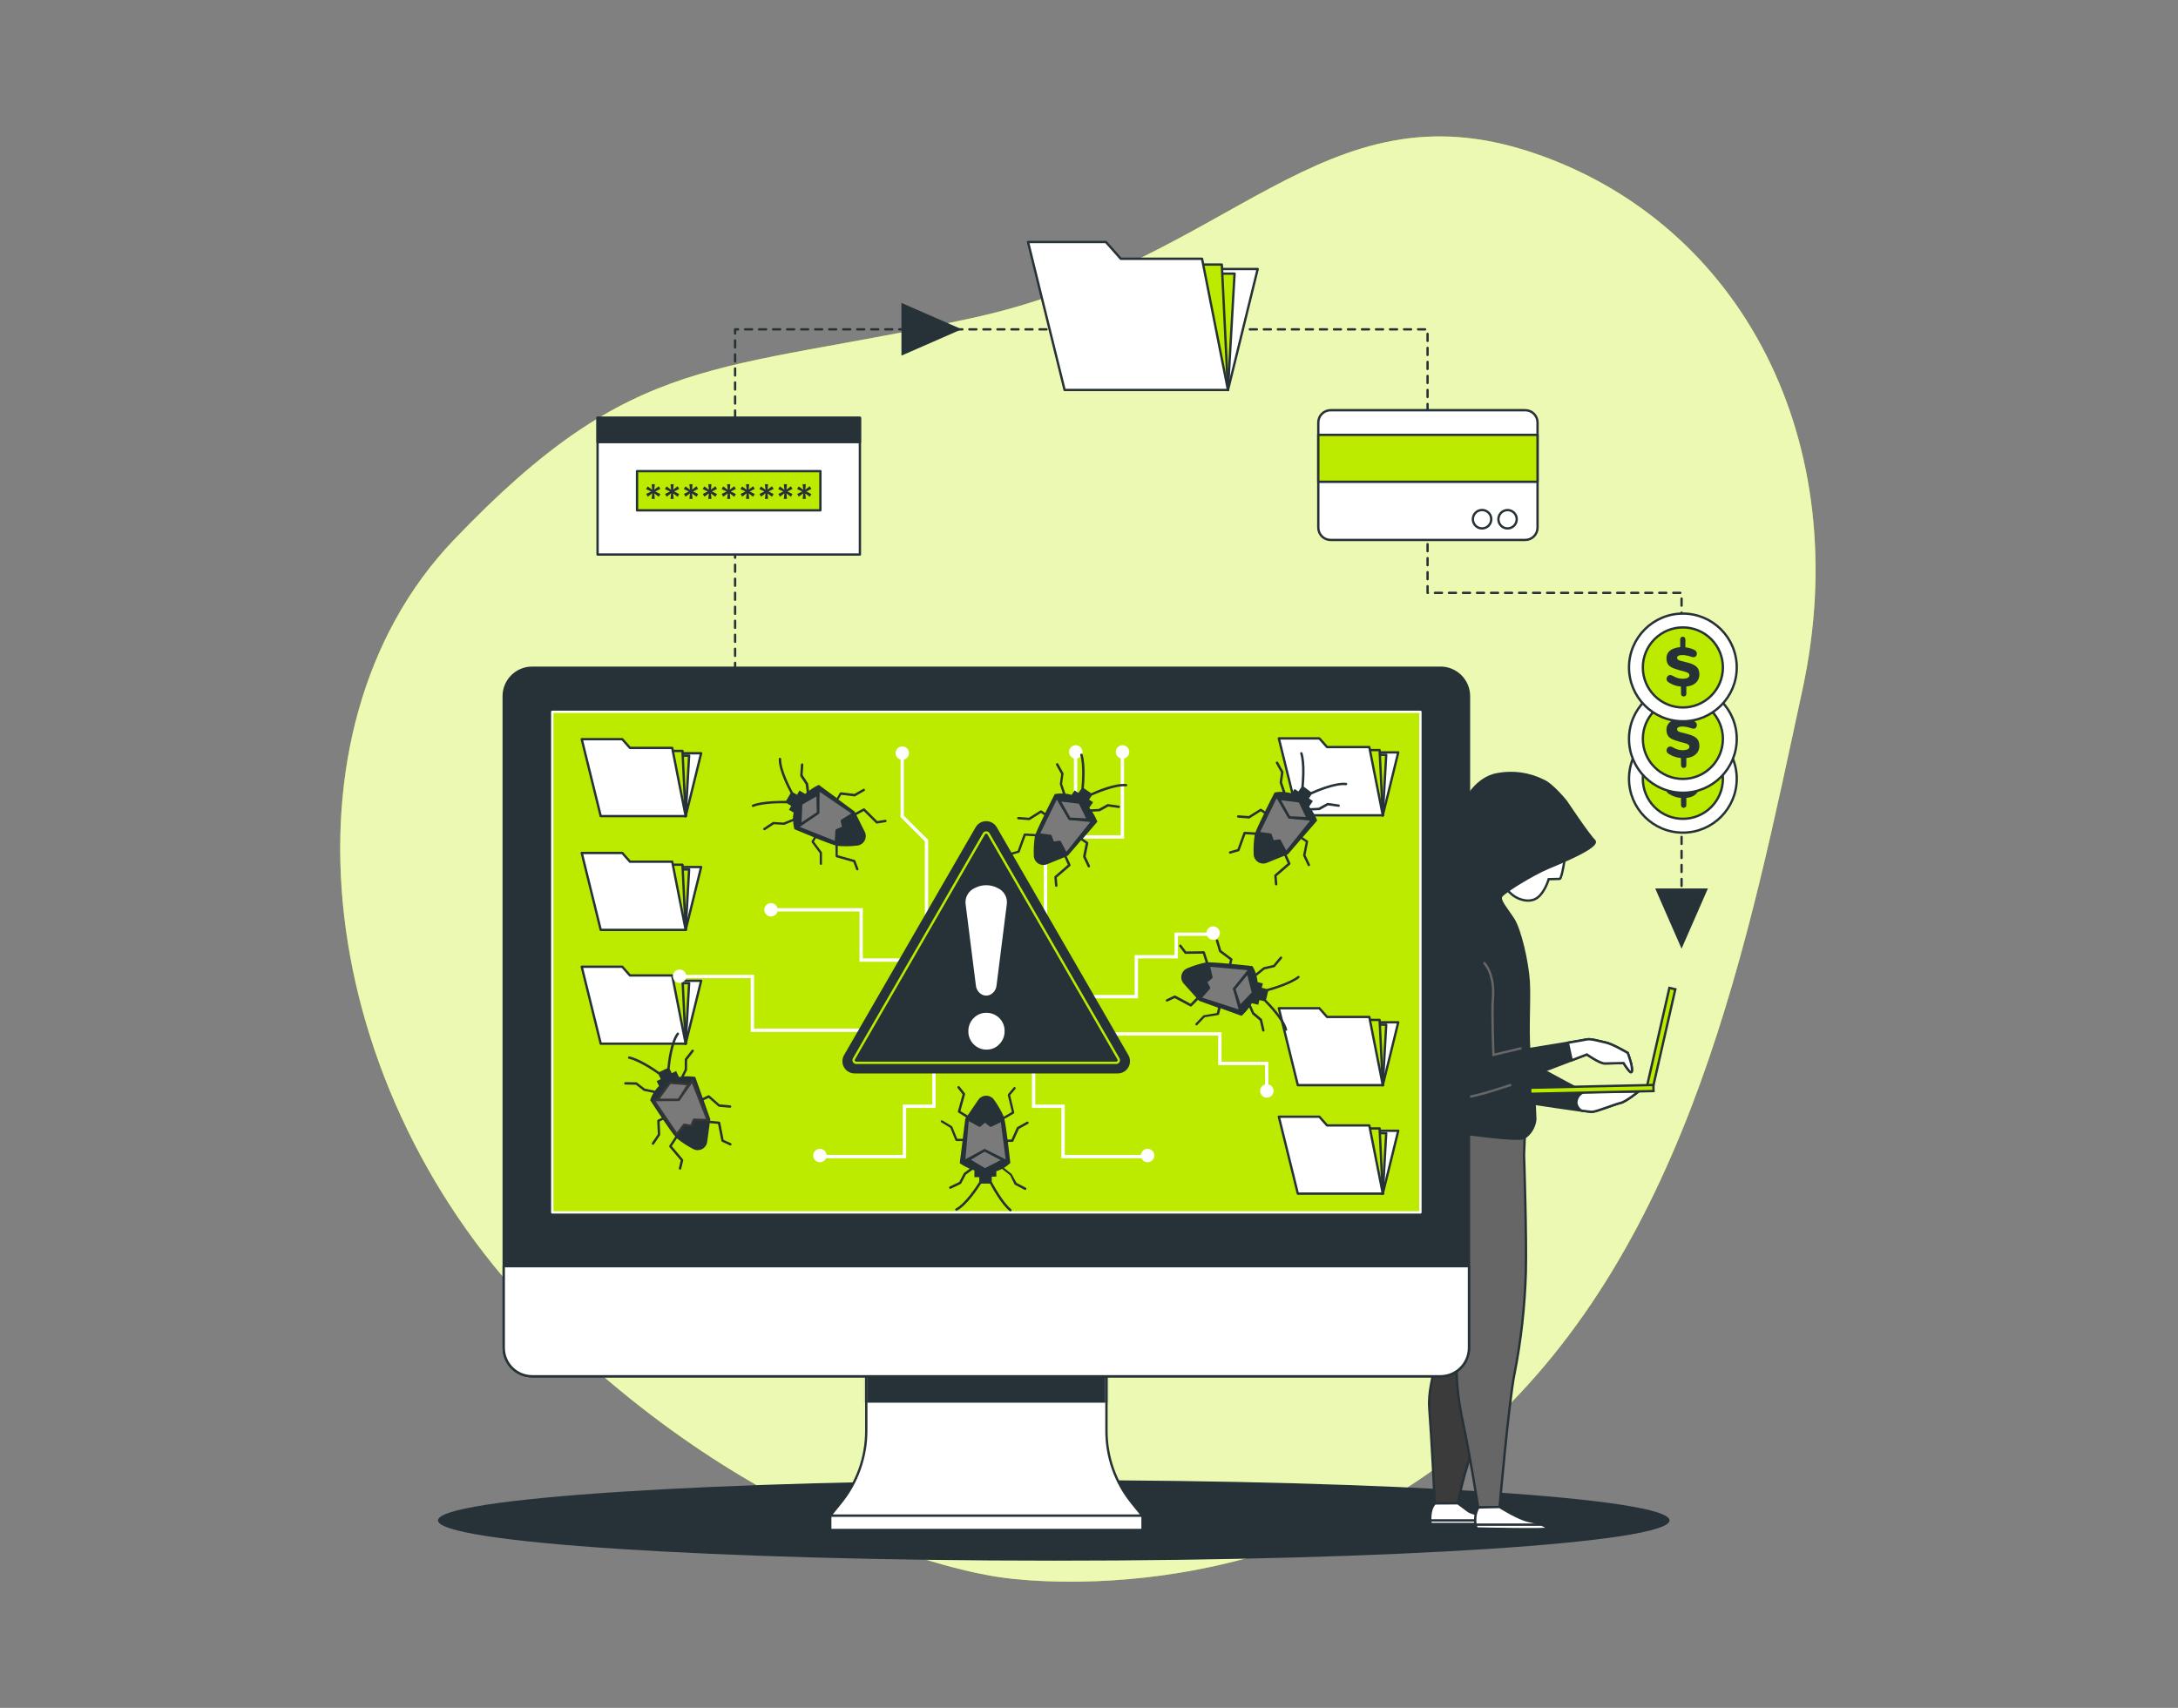 <svg xmlns="http://www.w3.org/2000/svg" width="932" height="731" viewBox="0 0 932 731" fill="none"><rect x="0" y="0" width="932" height="731" fill="#808080" stroke="none"/><path d="M428.577 675.176C428.577 675.176 543.457 693.629 633.552 612.897C723.647 532.165 748.432 400.915 771.293 295.211C794.154 189.507 745.56 95.449 655.767 65.307C565.974 35.165 527.144 111.819 416.386 136.03C305.627 160.241 271.939 149.672 194.093 231.208C116.247 312.744 134.183 467.344 232.865 565.681C331.547 664.019 428.577 675.176 428.577 675.176Z" fill="#BCEB00"></path><path opacity="0.7" d="M428.577 675.176C428.577 675.176 543.457 693.629 633.552 612.897C723.647 532.165 748.432 400.915 771.293 295.211C794.154 189.507 745.56 95.449 655.767 65.307C565.974 35.165 527.144 111.819 416.386 136.03C305.627 160.241 271.939 149.672 194.093 231.208C116.247 312.744 134.183 467.344 232.865 565.681C331.547 664.019 428.577 675.176 428.577 675.176Z" fill="white"></path><path d="M450.922 667.996C596.452 667.996 714.428 660.281 714.428 650.764C714.428 641.247 596.452 633.532 450.922 633.532C305.392 633.532 187.416 641.247 187.416 650.764C187.416 660.281 305.392 667.996 450.922 667.996Z" fill="#263238"></path><path d="M314.56 292.712V140.97H610.878V253.753H719.569V398.33" stroke="#263238" stroke-linecap="round" stroke-linejoin="round" stroke-dasharray="3 3"></path><path d="M525.464 166.918L538.187 115.15H499.573L525.464 166.918Z" fill="white" stroke="#263238" stroke-linecap="round" stroke-linejoin="round"></path><path d="M525.465 166.919L528.294 117.118H503.724L525.465 166.919Z" fill="#BCEB00" stroke="#263238" stroke-linecap="round" stroke-linejoin="round"></path><path d="M525.464 166.919L522.837 113.241H498.267L525.464 166.919Z" fill="#BCEB00" stroke="#263238" stroke-linecap="round" stroke-linejoin="round"></path><path d="M479.598 110.756L473.251 103.591H439.907L455.56 166.918H525.464L514.378 110.756H479.598Z" fill="white" stroke="#263238" stroke-linecap="round" stroke-linejoin="round"></path><path d="M652.666 175.577H569.392C566.482 175.577 564.122 177.937 564.122 180.847V225.837C564.122 228.748 566.482 231.107 569.392 231.107H652.666C655.576 231.107 657.936 228.748 657.936 225.837V180.847C657.936 177.937 655.576 175.577 652.666 175.577Z" fill="white" stroke="#263238" stroke-linecap="round" stroke-linejoin="round"></path><path d="M657.936 186.118H564.122V206.222H657.936V186.118Z" fill="#BCEB00" stroke="#263238" stroke-linecap="round" stroke-linejoin="round"></path><path d="M638.133 222.248C638.136 221.468 637.907 220.706 637.476 220.056C637.045 219.407 636.43 218.901 635.711 218.601C634.991 218.302 634.199 218.222 633.434 218.374C632.67 218.525 631.967 218.9 631.416 219.451C630.865 220.002 630.49 220.705 630.339 221.469C630.187 222.234 630.266 223.026 630.566 223.746C630.866 224.465 631.372 225.08 632.021 225.511C632.671 225.942 633.433 226.171 634.213 226.168C635.251 226.164 636.246 225.75 636.981 225.016C637.715 224.281 638.129 223.286 638.133 222.248Z" fill="white" stroke="#263238" stroke-linecap="round" stroke-linejoin="round"></path><path d="M649.032 222.247C649.032 221.472 648.802 220.714 648.371 220.069C647.941 219.425 647.328 218.922 646.612 218.626C645.896 218.329 645.107 218.251 644.347 218.402C643.586 218.554 642.888 218.927 642.34 219.475C641.791 220.024 641.418 220.722 641.267 221.483C641.115 222.243 641.193 223.031 641.49 223.748C641.787 224.464 642.289 225.076 642.934 225.507C643.578 225.938 644.336 226.168 645.112 226.168C646.15 226.164 647.145 225.75 647.88 225.015C648.614 224.281 649.028 223.286 649.032 222.247Z" fill="white" stroke="#263238" stroke-linecap="round" stroke-linejoin="round"></path><path d="M367.964 178.852H255.712V237.34H367.964V178.852Z" fill="white" stroke="#263238" stroke-linecap="round" stroke-linejoin="round"></path><path d="M367.964 178.852H255.712V189.219H367.964V178.852Z" fill="#263238" stroke="#263238" stroke-linecap="round" stroke-linejoin="round"></path><path d="M351.063 201.655H272.6V218.428H351.063V201.655Z" fill="#BCEB00" stroke="#263238" stroke-linecap="round" stroke-linejoin="round"></path><path d="M278.846 207.256H280.196L279.995 209.553L281.905 208.117L282.58 209.281L280.411 210.343L282.58 211.463L281.905 212.641L279.995 211.205L280.196 213.531H278.846L279.104 211.162L277.195 212.598L276.52 211.42L278.631 210.358L276.477 209.352L277.151 208.189L279.09 209.625L278.846 207.256Z" fill="#263238"></path><path d="M286.931 207.256H288.28L288.079 209.553L289.975 208.117L290.65 209.281L288.496 210.343L290.65 211.463L289.975 212.641L288.079 211.205L288.28 213.531H286.931L287.175 211.162L285.265 212.598L284.604 211.42L286.701 210.358L284.547 209.352L285.236 208.189L287.175 209.625L286.931 207.256Z" fill="#263238"></path><path d="M295.001 207.256H296.351L296.15 209.553L298.06 208.117L298.735 209.281L296.566 210.343L298.735 211.463L298.06 212.641L296.15 211.205L296.351 213.531H295.001L295.26 211.162L293.35 212.598L292.675 211.42L294.786 210.358L292.632 209.352L293.307 208.189L295.245 209.625L295.001 207.256Z" fill="#263238"></path><path d="M303.086 207.256H304.436L304.235 209.553L306.13 208.117L306.805 209.281L304.651 210.343L306.805 211.463L306.13 212.641L304.235 211.205L304.436 213.531H303.086L303.33 211.162L301.42 212.598L300.76 211.42L302.856 210.358L300.702 209.352L301.391 208.189L303.33 209.625L303.086 207.256Z" fill="#263238"></path><path d="M311.156 207.256H312.505L312.304 209.553L314.214 208.117L314.889 209.281L312.721 210.343L314.889 211.463L314.214 212.641L312.304 211.205L312.505 213.531H311.156L311.414 211.162L309.504 212.598L308.829 211.42L310.94 210.358L308.786 209.352L309.461 208.189L311.4 209.625L311.156 207.256Z" fill="#263238"></path><path d="M319.24 207.256H320.59L320.389 209.553L322.285 208.117L322.959 209.281L320.805 210.343L322.959 211.463L322.285 212.641L320.389 211.205L320.59 213.531H319.24L319.484 211.162L317.574 212.598L316.914 211.42L319.01 210.358L316.856 209.352L317.546 208.189L319.484 209.625L319.24 207.256Z" fill="#263238"></path><path d="M327.311 207.256H328.661L328.46 209.553L330.369 208.117L331.044 209.281L328.876 210.343L331.044 211.463L330.369 212.641L328.46 211.205L328.661 213.531H327.311L327.569 211.162L325.659 212.598L324.984 211.42L327.095 210.358L324.941 209.352L325.616 208.189L327.555 209.625L327.311 207.256Z" fill="#263238"></path><path d="M335.396 207.256H336.76L336.559 209.553L338.454 208.117L339.129 209.281L336.975 210.343L339.129 211.463L338.454 212.641L336.559 211.205L336.76 213.531H335.41L335.654 211.162L333.744 212.598L333.084 211.42L335.18 210.358L333.026 209.352L333.716 208.189L335.654 209.625L335.396 207.256Z" fill="#263238"></path><path d="M343.466 207.256H344.816L344.615 209.553L346.525 208.117L347.2 209.281L345.031 210.343L347.2 211.463L346.525 212.641L344.615 211.205L344.816 213.531H343.466L343.725 211.162L341.815 212.598L341.14 211.42L343.251 210.358L341.097 209.352L341.772 208.189L343.71 209.625L343.466 207.256Z" fill="#263238"></path><path d="M411.518 140.927L385.742 129.654V152.214L411.518 140.927Z" fill="#263238"></path><path d="M720.129 356.385C732.858 356.385 743.177 346.066 743.177 333.337C743.177 320.608 732.858 310.289 720.129 310.289C707.4 310.289 697.081 320.608 697.081 333.337C697.081 346.066 707.4 356.385 720.129 356.385Z" fill="white" stroke="#263238" stroke-linecap="round" stroke-linejoin="round"></path><path d="M732.24 345.453C738.93 338.762 738.93 327.915 732.24 321.225C725.55 314.535 714.702 314.535 708.012 321.225C701.322 327.915 701.322 338.762 708.012 345.453C714.702 352.143 725.55 352.143 732.24 345.453Z" fill="#BCEB00" stroke="#263238" stroke-linecap="round" stroke-linejoin="round"></path><path d="M713.781 339.54C713.501 339.348 713.297 339.063 713.207 338.735C713.103 338.433 713.103 338.104 713.207 337.802C713.302 337.502 713.464 337.227 713.681 336.998C713.902 336.761 714.205 336.618 714.528 336.596C714.912 336.573 715.295 336.657 715.634 336.84L716.237 337.156C716.567 337.328 716.854 337.486 717.098 337.587C717.438 337.733 717.788 337.853 718.147 337.946C718.616 338.066 719.098 338.133 719.583 338.147C719.945 338.19 720.312 338.19 720.674 338.147C721.042 338.109 721.406 338.047 721.765 337.96C722.081 337.881 722.369 337.717 722.598 337.486C722.712 337.368 722.801 337.228 722.86 337.076C722.919 336.923 722.947 336.76 722.943 336.596C722.924 336.431 722.869 336.272 722.782 336.131C722.696 335.989 722.579 335.869 722.44 335.777C722.012 335.47 721.522 335.259 721.004 335.16L718.764 334.557C717.917 334.313 717.242 334.111 716.739 333.925C716.206 333.74 715.687 333.514 715.188 333.25C714.74 333.029 714.34 332.721 714.011 332.345C713.72 331.981 713.497 331.567 713.35 331.125C713.18 330.576 713.097 330.004 713.106 329.43C713.085 328.693 713.263 327.963 713.622 327.318C713.98 326.674 714.507 326.138 715.145 325.768C716.809 324.837 718.723 324.455 720.617 324.677C721.245 324.71 721.87 324.796 722.483 324.935C722.941 325.031 723.392 325.156 723.833 325.309L725.039 325.826C725.392 325.982 725.687 326.243 725.887 326.572C726.072 326.852 726.153 327.187 726.116 327.52C726.086 327.83 725.988 328.129 725.829 328.396C725.746 328.536 725.634 328.655 725.5 328.747C725.366 328.839 725.214 328.9 725.054 328.928C724.674 328.998 724.281 328.963 723.919 328.827C722.858 328.437 721.754 328.177 720.631 328.052C720.215 328.03 719.798 328.03 719.382 328.052C718.965 328.059 718.556 328.168 718.19 328.367C718.035 328.43 717.901 328.537 717.807 328.675C717.712 328.813 717.661 328.976 717.658 329.143C717.65 329.318 717.685 329.491 717.76 329.649C717.836 329.807 717.949 329.944 718.089 330.048C718.526 330.326 719.014 330.511 719.525 330.593L721.737 331.153C722.513 331.34 723.276 331.58 724.02 331.871C724.614 332.107 725.174 332.421 725.686 332.805C726.172 333.183 726.557 333.677 726.806 334.241C727.064 334.854 727.196 335.514 727.193 336.179C727.245 337.28 726.915 338.366 726.26 339.252C725.61 340.109 724.713 340.745 723.69 341.076C722.494 341.479 721.229 341.64 719.97 341.55C717.753 341.511 715.598 340.811 713.781 339.54ZM718.98 321.302C718.971 321.152 718.995 321.003 719.048 320.862C719.101 320.722 719.183 320.594 719.289 320.487C719.394 320.38 719.521 320.297 719.66 320.242C719.8 320.187 719.95 320.162 720.1 320.168C720.385 320.17 720.658 320.283 720.861 320.484C720.975 320.586 721.066 320.713 721.125 320.854C721.185 320.996 721.212 321.149 721.205 321.302V325.395H718.98V321.302ZM719.281 340.573H721.607V344.623C721.621 344.825 721.576 345.026 721.476 345.202C721.376 345.379 721.227 345.522 721.047 345.614C720.874 345.712 720.679 345.764 720.48 345.764C720.281 345.764 720.086 345.712 719.913 345.614C719.729 345.522 719.577 345.377 719.478 345.198C719.378 345.018 719.334 344.813 719.353 344.609L719.281 340.573Z" fill="#263238"></path><path d="M720.129 339.31C732.858 339.31 743.177 328.992 743.177 316.263C743.177 303.534 732.858 293.215 720.129 293.215C707.4 293.215 697.081 303.534 697.081 316.263C697.081 328.992 707.4 339.31 720.129 339.31Z" fill="white" stroke="#263238" stroke-linecap="round" stroke-linejoin="round"></path><path d="M720.129 333.394C729.59 333.394 737.26 325.724 737.26 316.262C737.26 306.801 729.59 299.131 720.129 299.131C710.667 299.131 702.997 306.801 702.997 316.262C702.997 325.724 710.667 333.394 720.129 333.394Z" fill="#BCEB00" stroke="#263238" stroke-linecap="round" stroke-linejoin="round"></path><path d="M713.781 322.466C713.501 322.275 713.297 321.99 713.207 321.662C713.103 321.36 713.103 321.031 713.207 320.729C713.302 320.428 713.464 320.154 713.681 319.925C713.902 319.688 714.205 319.544 714.528 319.523C714.912 319.499 715.295 319.584 715.634 319.767L716.237 320.083C716.567 320.255 716.854 320.413 717.098 320.513C717.438 320.66 717.788 320.78 718.147 320.872C718.616 320.993 719.098 321.06 719.583 321.073C719.945 321.117 720.312 321.117 720.674 321.073C721.042 321.036 721.406 320.973 721.765 320.887C722.081 320.808 722.369 320.644 722.598 320.413C722.712 320.295 722.801 320.155 722.86 320.002C722.919 319.849 722.947 319.686 722.943 319.523C722.924 319.358 722.869 319.199 722.782 319.057C722.696 318.916 722.579 318.795 722.44 318.704C722.012 318.397 721.522 318.186 721.004 318.087L718.764 317.483C717.917 317.239 717.242 317.038 716.739 316.852C716.206 316.667 715.687 316.441 715.188 316.177C714.74 315.956 714.34 315.648 714.011 315.272C713.72 314.907 713.497 314.494 713.35 314.051C713.18 313.503 713.097 312.931 713.106 312.357C713.085 311.619 713.263 310.89 713.622 310.245C713.98 309.601 714.507 309.065 715.145 308.695C716.809 307.764 718.723 307.382 720.617 307.604C721.246 307.629 721.871 307.716 722.483 307.862C722.941 307.958 723.392 308.082 723.833 308.236L725.039 308.753C725.392 308.909 725.687 309.169 725.887 309.499C726.072 309.779 726.153 310.114 726.116 310.447C726.086 310.757 725.988 311.056 725.829 311.323C725.746 311.462 725.634 311.582 725.5 311.674C725.366 311.766 725.214 311.827 725.054 311.854C724.674 311.925 724.281 311.89 723.919 311.754C722.858 311.364 721.754 311.104 720.631 310.978C720.215 310.957 719.798 310.957 719.382 310.978C718.965 310.986 718.556 311.094 718.19 311.294C718.035 311.357 717.901 311.464 717.807 311.602C717.712 311.74 717.661 311.902 717.658 312.07C717.65 312.244 717.685 312.418 717.76 312.576C717.836 312.734 717.949 312.871 718.089 312.974C718.526 313.252 719.014 313.438 719.525 313.52L721.737 314.08C722.513 314.267 723.276 314.507 724.02 314.798C724.614 315.034 725.174 315.348 725.686 315.731C726.172 316.11 726.557 316.603 726.806 317.167C727.064 317.781 727.196 318.44 727.193 319.106C727.245 320.207 726.915 321.292 726.26 322.179C725.606 323.031 724.71 323.666 723.69 324.003C722.494 324.406 721.229 324.567 719.97 324.477C717.753 324.437 715.598 323.737 713.781 322.466ZM718.98 304.229C718.971 304.079 718.995 303.929 719.048 303.789C719.101 303.649 719.183 303.521 719.289 303.414C719.394 303.307 719.521 303.224 719.66 303.169C719.8 303.114 719.95 303.088 720.1 303.095C720.385 303.096 720.658 303.21 720.861 303.411C720.975 303.513 721.066 303.639 721.125 303.781C721.185 303.923 721.212 304.076 721.205 304.229V308.322H718.98V304.229ZM719.281 323.5H721.607V327.55C721.621 327.752 721.576 327.953 721.476 328.129C721.376 328.305 721.227 328.448 721.047 328.541C720.874 328.639 720.679 328.69 720.48 328.69C720.281 328.69 720.086 328.639 719.913 328.541C719.729 328.449 719.577 328.304 719.478 328.125C719.378 327.945 719.334 327.74 719.353 327.535L719.281 323.5Z" fill="#263238"></path><path d="M720.129 308.724C732.858 308.724 743.177 298.405 743.177 285.676C743.177 272.947 732.858 262.628 720.129 262.628C707.4 262.628 697.081 272.947 697.081 285.676C697.081 298.405 707.4 308.724 720.129 308.724Z" fill="white" stroke="#263238" stroke-linecap="round" stroke-linejoin="round"></path><path d="M732.242 297.793C738.932 291.103 738.932 280.256 732.242 273.566C725.551 266.876 714.704 266.876 708.014 273.566C701.324 280.256 701.324 291.103 708.014 297.793C714.704 304.484 725.551 304.484 732.242 297.793Z" fill="#BCEB00" stroke="#263238" stroke-linecap="round" stroke-linejoin="round"></path><path d="M713.781 291.879C713.501 291.688 713.297 291.403 713.207 291.075C713.103 290.773 713.103 290.444 713.207 290.142C713.302 289.842 713.464 289.567 713.681 289.338C713.902 289.101 714.205 288.957 714.528 288.936C714.912 288.913 715.295 288.997 715.634 289.18L716.237 289.496C716.567 289.668 716.854 289.826 717.098 289.926C717.438 290.073 717.788 290.193 718.147 290.285C718.616 290.406 719.098 290.473 719.583 290.486C719.945 290.53 720.312 290.53 720.674 290.486C721.042 290.449 721.406 290.386 721.765 290.3C722.081 290.221 722.369 290.057 722.598 289.826C722.712 289.708 722.801 289.568 722.86 289.415C722.919 289.263 722.947 289.099 722.943 288.936C722.924 288.771 722.869 288.612 722.782 288.471C722.696 288.329 722.579 288.208 722.44 288.117C722.012 287.81 721.522 287.599 721.004 287.5L718.764 286.896C717.917 286.652 717.242 286.451 716.739 286.265C716.206 286.08 715.687 285.854 715.188 285.59C714.74 285.369 714.34 285.061 714.011 284.685C713.72 284.32 713.497 283.907 713.35 283.464C713.18 282.916 713.097 282.344 713.106 281.77C713.085 281.032 713.263 280.303 713.622 279.658C713.98 279.014 714.507 278.478 715.145 278.108C716.809 277.177 718.723 276.795 720.617 277.017C721.246 277.042 721.871 277.129 722.483 277.275C722.941 277.371 723.392 277.495 723.833 277.649L725.039 278.166C725.392 278.322 725.687 278.583 725.887 278.912C726.072 279.192 726.153 279.527 726.116 279.86C726.086 280.17 725.988 280.469 725.829 280.736C725.746 280.876 725.634 280.995 725.5 281.087C725.366 281.179 725.214 281.24 725.054 281.267C724.674 281.338 724.281 281.303 723.919 281.167C722.858 280.777 721.754 280.517 720.631 280.391C720.215 280.37 719.798 280.37 719.382 280.391C718.965 280.399 718.556 280.507 718.19 280.707C718.035 280.77 717.901 280.877 717.807 281.015C717.712 281.153 717.661 281.315 717.658 281.483C717.65 281.657 717.685 281.831 717.76 281.989C717.836 282.147 717.949 282.284 718.089 282.387C718.526 282.665 719.014 282.851 719.525 282.933L721.737 283.493C722.513 283.68 723.276 283.92 724.02 284.211C724.614 284.447 725.174 284.761 725.686 285.145C726.172 285.523 726.557 286.016 726.806 286.581C727.064 287.194 727.196 287.853 727.193 288.519C727.245 289.62 726.915 290.706 726.26 291.592C725.606 292.444 724.71 293.08 723.69 293.416C722.494 293.819 721.229 293.98 719.97 293.89C717.753 293.85 715.598 293.15 713.781 291.879ZM718.98 273.642C718.971 273.492 718.995 273.342 719.048 273.202C719.101 273.062 719.183 272.934 719.289 272.827C719.394 272.72 719.521 272.637 719.66 272.582C719.8 272.527 719.95 272.502 720.1 272.508C720.385 272.51 720.658 272.623 720.861 272.824C720.975 272.926 721.066 273.052 721.125 273.194C721.185 273.336 721.212 273.489 721.205 273.642V277.735H718.98V273.642ZM719.281 292.913H721.607V296.963C721.621 297.165 721.576 297.366 721.476 297.542C721.376 297.718 721.227 297.861 721.047 297.954C720.874 298.052 720.679 298.103 720.48 298.103C720.281 298.103 720.086 298.052 719.913 297.954C719.729 297.862 719.577 297.717 719.478 297.538C719.378 297.358 719.334 297.153 719.353 296.948L719.281 292.913Z" fill="#263238"></path><path d="M669.812 366.134C669.812 366.134 668.376 376.1 667.442 376.186L662.703 376.301C662.703 376.301 661.167 381.772 657.907 384.213C654.647 386.655 649.894 385.104 647.482 383.266C645.877 381.971 644.431 380.491 643.174 378.857C643.174 378.857 663.378 363.908 669.812 366.134Z" fill="white" stroke="#263238" stroke-miterlimit="10"></path><path d="M652.306 471.795C652.306 471.795 679.36 475.93 681.256 475.887C683.151 475.844 691.121 472.584 693.476 472.068C695.831 471.551 701.173 467.156 701.173 467.156L677.752 467.444L651.646 453.356L652.306 471.795Z" fill="#263238" stroke="#263238" stroke-miterlimit="10"></path><path d="M693.477 472.068C695.832 471.537 701.173 467.157 701.173 467.157L677.752 467.444C676.776 467.801 675.939 468.46 675.363 469.325C674.787 470.19 674.502 471.217 674.55 472.255C674.665 472.895 674.914 473.503 675.281 474.04C675.647 474.577 676.122 475.03 676.675 475.371C679.088 475.687 680.825 475.902 681.256 475.888C683.152 475.845 691.122 472.585 693.477 472.068Z" fill="white" stroke="#263238" stroke-miterlimit="10"></path><path d="M617.124 506.431C617.124 506.431 618.948 555.945 619.135 563.957C619.321 571.97 610.605 590.007 611.61 602.729C612.615 615.452 613.994 643.842 613.994 643.842L623.83 643.627C624.865 638.181 626.203 632.797 627.837 627.5C631.342 616.185 633.647 604.533 634.715 592.735C635.534 580.687 640.244 546.711 635.792 527.124C631.341 507.537 625.309 497.858 620.599 499.05C615.889 500.242 617.124 506.431 617.124 506.431Z" fill="#3B3B3B" stroke="#263238" stroke-miterlimit="10"></path><path d="M611.036 478.875C611.036 478.875 608.451 493.508 611.898 501.09C615.344 508.672 620.887 528.575 624.061 540.164C627.234 551.752 627.88 564.116 624.836 574.757C621.792 585.397 623.931 599.169 626.358 610.427C628.785 621.685 632.576 645.264 632.576 645.264L641.68 645.063C641.68 645.063 645.758 599.111 648.056 588.083C650.871 573.752 652.499 559.213 652.924 544.615C653.312 529.307 652.163 494.355 652.163 494.355L652.623 482.321L611.036 478.875Z" fill="#666666" stroke="#263238" stroke-miterlimit="10"></path><path d="M623.859 643.44C623.859 643.44 626.401 645.365 628.311 646.758C630.221 648.151 638.55 649.529 639.067 649.888C639.635 650.356 640.159 650.875 640.632 651.439V652.315H612.17C612.17 652.315 611.251 646.571 613.851 643.699L614.023 643.498L623.859 643.44Z" fill="white" stroke="#263238" stroke-miterlimit="10"></path><path d="M612.026 650.764H640.043C640.373 651.108 640.631 651.41 640.631 651.41V652.286H612.17C612.095 651.781 612.047 651.273 612.026 650.764Z" fill="white" stroke="#263238" stroke-miterlimit="10"></path><path d="M641.708 645.02C641.708 645.02 649.836 650.189 654.345 651.051C658.854 651.912 662.157 653.492 662.329 654.181C662.502 654.87 632.303 654.181 632.303 654.181C632.303 654.181 631.254 654.181 631.254 650.706C631.193 648.788 631.66 646.891 632.604 645.221L641.708 645.02Z" fill="white" stroke="#263238" stroke-miterlimit="10"></path><path d="M632.303 654.225C632.303 654.225 631.686 654.225 631.398 652.588H659.616C661.224 653.22 662.244 653.852 662.33 654.225C662.502 654.914 632.303 654.225 632.303 654.225Z" fill="white" stroke="#263238" stroke-miterlimit="10"></path><path d="M670.141 343.058C670.141 343.058 679.648 357.346 682.19 359.773C684.731 362.2 668.591 368.906 662.287 371.534C655.983 374.161 643.418 381.858 642.398 383.639C641.378 385.42 644.638 388.895 647.568 393.433C650.497 397.97 653.642 411.684 654.173 420.157C654.705 428.629 653.326 445.287 654.92 453.386C656.514 461.485 656.858 477.008 656.988 479.162C656.826 480.748 656.313 482.279 655.486 483.643C654.659 485.006 653.538 486.169 652.206 487.045C649.406 488.481 625.999 485.15 617.828 483.929C609.657 482.709 608.293 484.489 607.862 480.612C607.431 476.735 609.786 471.723 609.715 468.55C609.643 465.376 605.636 429.031 604.76 420.903C604.087 412.934 606.11 404.969 610.504 398.286C612.572 395.055 615.444 392.657 617.684 389.67C618.704 388.335 622.71 383.797 622.524 381.973C621.756 373.502 621.804 364.976 622.667 356.513C624.103 344.451 630.982 332.991 640.847 331.354C647.477 330.122 654.329 331.085 660.362 334.097C664.326 335.763 670.141 343.058 670.141 343.058Z" fill="#263238" stroke="#263238" stroke-miterlimit="10"></path><path d="M619.408 408.181C619.408 408.181 613.592 412.575 613.75 419.425C613.908 426.274 622.022 461.069 623.271 464.644C624.52 468.22 629.991 468.507 631.183 468.952C632.375 469.397 679.045 451.318 679.045 451.318C679.045 451.318 684.574 455.21 686.713 455.167L694.741 454.994C694.741 454.994 697.196 458.958 697.914 458.943C698.632 458.929 698.345 457.033 698.072 455.626C697.799 454.219 696.55 450.686 696.55 450.686C696.55 450.686 690.074 446.809 686.986 446.177C683.899 445.545 680.553 444.425 678.672 444.942C676.791 445.459 639.067 451.505 639.067 451.505C639.067 451.505 639.929 426.159 639.325 420.731C638.722 415.303 636.453 409.688 632.145 408.827" fill="#263238"></path><path d="M619.408 408.181C619.408 408.181 613.592 412.575 613.75 419.425C613.908 426.274 622.022 461.069 623.271 464.644C624.52 468.22 629.991 468.507 631.183 468.952C632.375 469.397 679.045 451.318 679.045 451.318C679.045 451.318 684.574 455.21 686.713 455.167L694.741 454.994C694.741 454.994 697.196 458.958 697.914 458.943C698.632 458.929 698.345 457.033 698.072 455.626C697.799 454.219 696.55 450.686 696.55 450.686C696.55 450.686 690.074 446.809 686.986 446.177C683.899 445.545 680.553 444.425 678.672 444.942C676.791 445.459 639.067 451.505 639.067 451.505C639.067 451.505 639.929 426.159 639.325 420.731C638.722 415.303 636.453 409.688 632.145 408.827" stroke="#263238" stroke-miterlimit="10"></path><path d="M646.648 464.313C646.648 464.313 630.996 469.698 626.544 469.698C622.093 469.698 618.718 460.881 618.718 454.032C618.718 447.182 614.31 425.154 614.31 417.816C614.31 410.478 620.671 406.069 620.671 406.069" stroke="#666666" stroke-miterlimit="10"></path><path d="M634.902 411.942C634.902 411.942 639.799 416.337 638.823 427.595C638.334 433.166 639.067 451.519 639.067 451.519L651.057 448.647" stroke="#666666" stroke-miterlimit="10"></path><path d="M686.713 455.181L694.74 455.009C694.74 455.009 697.196 458.972 697.914 458.958C698.632 458.943 698.345 457.048 698.072 455.641C697.799 454.233 696.55 450.701 696.55 450.701C696.55 450.701 690.073 446.823 686.986 446.192C683.898 445.56 680.553 444.44 678.671 444.957C678.169 445.086 675.11 445.617 670.917 446.321L672.554 453.831L679.045 451.333C679.045 451.333 684.573 455.224 686.713 455.181Z" fill="white" stroke="#263238" stroke-miterlimit="10"></path><path d="M716.894 423.426L714.359 422.849L704.589 465.749L707.123 466.326L716.894 423.426Z" fill="#BCEB00" stroke="#263238" stroke-miterlimit="10"></path><path d="M707.514 464.397L654.783 465.575L654.841 468.174L707.572 466.995L707.514 464.397Z" fill="#BCEB00" stroke="#263238" stroke-miterlimit="10"></path><path d="M719.568 406.055L730.841 380.279H708.296L719.568 406.055Z" fill="#263238"></path><path d="M473.467 612.48V578.317H370.692V612.48C370.677 623.662 366.825 634.499 359.779 643.182L355.27 648.753H488.818L484.323 643.182C477.297 634.492 473.465 623.655 473.467 612.48Z" fill="white"></path><mask id="mask0_2145_2" style="mask-type:luminance" maskUnits="userSpaceOnUse" x="355" y="578" width="134" height="71"><path d="M473.467 612.48V578.317H370.692V612.48C370.677 623.662 366.825 634.499 359.779 643.182L355.27 648.753H488.818L484.323 643.182C477.297 634.492 473.465 623.655 473.467 612.48Z" fill="white"></path></mask><g mask="url(#mask0_2145_2)"><path d="M364.388 600.389H479.77C475.644 593.09 473.473 584.85 473.466 576.465V542.303H370.692V576.465C370.685 584.85 368.514 593.09 364.388 600.389Z" fill="#263238"></path></g><path d="M473.467 612.48V578.317H370.692V612.48C370.677 623.662 366.825 634.499 359.779 643.182L355.27 648.753H488.818L484.323 643.182C477.297 634.492 473.465 623.655 473.467 612.48Z" stroke="#263238" stroke-linecap="round" stroke-linejoin="round"></path><path d="M616.421 285.805H227.724C220.999 285.805 215.547 291.257 215.547 297.982V576.911C215.547 583.636 220.999 589.088 227.724 589.088H616.421C623.146 589.088 628.598 583.636 628.598 576.911V297.982C628.598 291.257 623.146 285.805 616.421 285.805Z" fill="#263238" stroke="#263238" stroke-linecap="round" stroke-linejoin="round"></path><path d="M215.547 541.944H628.598V576.897C628.598 580.126 627.315 583.224 625.031 585.507C622.748 587.791 619.65 589.074 616.421 589.074H227.739C224.509 589.074 221.412 587.791 219.128 585.507C216.844 583.224 215.561 580.126 215.561 576.897V541.944H215.547Z" fill="white" stroke="#263238" stroke-linecap="round" stroke-linejoin="round"></path><path d="M607.819 304.674H236.326V518.939H607.819V304.674Z" fill="#BCEB00" stroke="white" stroke-linecap="round" stroke-linejoin="round"></path><path d="M488.904 648.754H355.27V654.857H488.904V648.754Z" fill="white" stroke="#263238" stroke-linecap="round" stroke-linejoin="round"></path><path d="M293.406 349.319L300.026 322.408H279.951L293.406 349.319Z" fill="white" stroke="#263238" stroke-linecap="round" stroke-linejoin="round"></path><path d="M293.407 349.319L294.886 323.428H282.105L293.407 349.319Z" fill="#BCEB00" stroke="#263238" stroke-linecap="round" stroke-linejoin="round"></path><path d="M293.407 349.318L292.042 321.417H279.276L293.407 349.318Z" fill="#BCEB00" stroke="#263238" stroke-linecap="round" stroke-linejoin="round"></path><path d="M269.569 320.125L266.266 316.392H248.934L257.061 349.319H293.407L287.648 320.125H269.569Z" fill="white" stroke="#263238" stroke-linecap="round" stroke-linejoin="round"></path><path d="M293.406 398.014L300.026 371.104H279.951L293.406 398.014Z" fill="white" stroke="#263238" stroke-linecap="round" stroke-linejoin="round"></path><path d="M293.407 398.014L294.886 372.123H282.105L293.407 398.014Z" fill="#BCEB00" stroke="#263238" stroke-linecap="round" stroke-linejoin="round"></path><path d="M293.407 398.014L292.042 370.112H279.276L293.407 398.014Z" fill="#BCEB00" stroke="#263238" stroke-linecap="round" stroke-linejoin="round"></path><path d="M269.569 368.82L266.266 365.086H248.934L257.061 398.013H293.407L287.648 368.82H269.569Z" fill="white" stroke="#263238" stroke-linecap="round" stroke-linejoin="round"></path><path d="M293.406 446.708L300.026 419.798H279.951L293.406 446.708Z" fill="white" stroke="#263238" stroke-linecap="round" stroke-linejoin="round"></path><path d="M293.407 446.708L294.886 420.817H282.105L293.407 446.708Z" fill="#BCEB00" stroke="#263238" stroke-linecap="round" stroke-linejoin="round"></path><path d="M293.407 446.709L292.042 418.793H279.276L293.407 446.709Z" fill="#BCEB00" stroke="#263238" stroke-linecap="round" stroke-linejoin="round"></path><path d="M269.569 417.515L266.266 413.781H248.934L257.061 446.709H293.407L287.648 417.515H269.569Z" fill="white" stroke="#263238" stroke-linecap="round" stroke-linejoin="round"></path><path d="M591.722 464.472L598.327 437.562H578.252L591.722 464.472Z" fill="white" stroke="#263238" stroke-linecap="round" stroke-linejoin="round"></path><path d="M591.721 464.472L593.186 438.581H580.42L591.721 464.472Z" fill="#BCEB00" stroke="#263238" stroke-linecap="round" stroke-linejoin="round"></path><path d="M591.722 464.472L590.358 436.556H577.577L591.722 464.472Z" fill="#BCEB00" stroke="#263238" stroke-linecap="round" stroke-linejoin="round"></path><path d="M567.87 435.278L564.567 431.544H547.234L555.362 464.471H591.722L585.949 435.278H567.87Z" fill="white" stroke="#263238" stroke-linecap="round" stroke-linejoin="round"></path><path d="M591.722 348.974L598.327 322.049H578.252L591.722 348.974Z" fill="white" stroke="#263238" stroke-linecap="round" stroke-linejoin="round"></path><path d="M591.721 348.975L593.186 323.069H580.42L591.721 348.975Z" fill="#BCEB00" stroke="#263238" stroke-linecap="round" stroke-linejoin="round"></path><path d="M591.722 348.974L590.358 321.059H577.577L591.722 348.974Z" fill="#BCEB00" stroke="#263238" stroke-linecap="round" stroke-linejoin="round"></path><path d="M567.87 319.766L564.567 316.047H547.234L555.362 348.974H591.722L585.949 319.766H567.87Z" fill="white" stroke="#263238" stroke-linecap="round" stroke-linejoin="round"></path><path d="M591.722 510.898L598.327 483.987H578.252L591.722 510.898Z" fill="white" stroke="#263238" stroke-linecap="round" stroke-linejoin="round"></path><path d="M591.721 510.898L593.186 485.007H580.42L591.721 510.898Z" fill="#BCEB00" stroke="#263238" stroke-linecap="round" stroke-linejoin="round"></path><path d="M591.722 510.898L590.358 482.996H577.577L591.722 510.898Z" fill="#BCEB00" stroke="#263238" stroke-linecap="round" stroke-linejoin="round"></path><path d="M567.87 481.703L564.567 477.97H547.234L555.362 510.897H591.722L585.949 481.703H567.87Z" fill="white" stroke="#263238" stroke-linecap="round" stroke-linejoin="round"></path><path d="M448.122 444.64H446.686V357.504H479.57V321.862H481.006V358.94H448.122V444.64Z" fill="white"></path><path d="M460.974 321.862H459.538V357.82H460.974V321.862Z" fill="white"></path><path d="M482.413 321.92C482.415 322.341 482.293 322.754 482.061 323.105C481.83 323.457 481.499 323.731 481.111 323.894C480.723 324.057 480.295 324.101 479.882 324.021C479.468 323.941 479.088 323.739 478.79 323.443C478.491 323.146 478.287 322.767 478.204 322.355C478.121 321.942 478.162 321.514 478.323 321.125C478.483 320.736 478.755 320.403 479.105 320.169C479.455 319.935 479.866 319.81 480.287 319.81C480.849 319.81 481.387 320.032 481.785 320.427C482.183 320.822 482.409 321.359 482.413 321.92Z" fill="white"></path><path d="M480.359 324.706C479.791 324.706 479.236 324.537 478.764 324.222C478.291 323.906 477.923 323.458 477.706 322.933C477.489 322.408 477.432 321.831 477.542 321.274C477.653 320.717 477.927 320.205 478.328 319.803C478.73 319.401 479.242 319.128 479.799 319.017C480.356 318.906 480.934 318.963 481.458 319.181C481.983 319.398 482.432 319.766 482.747 320.238C483.063 320.711 483.231 321.266 483.231 321.834C483.231 322.596 482.929 323.326 482.39 323.865C481.852 324.403 481.121 324.706 480.359 324.706ZM480.359 320.47C480.042 320.542 479.759 320.72 479.556 320.974C479.353 321.229 479.242 321.544 479.242 321.87C479.242 322.195 479.353 322.511 479.556 322.765C479.759 323.02 480.042 323.198 480.359 323.27C480.57 323.318 480.788 323.318 480.998 323.27C481.209 323.222 481.405 323.127 481.574 322.992C481.743 322.858 481.879 322.687 481.972 322.493C482.066 322.298 482.114 322.086 482.114 321.87C482.114 321.654 482.066 321.441 481.972 321.247C481.879 321.053 481.743 320.882 481.574 320.747C481.405 320.613 481.209 320.518 480.998 320.47C480.788 320.422 480.57 320.422 480.359 320.47Z" fill="white"></path><path d="M462.453 321.921C462.455 322.342 462.333 322.755 462.1 323.107C461.868 323.458 461.536 323.733 461.147 323.896C460.758 324.058 460.33 324.102 459.916 324.02C459.503 323.938 459.123 323.736 458.825 323.438C458.527 323.14 458.324 322.76 458.242 322.346C458.161 321.932 458.204 321.504 458.367 321.115C458.529 320.726 458.804 320.394 459.156 320.162C459.507 319.929 459.92 319.807 460.342 319.81C460.902 319.81 461.439 320.032 461.834 320.428C462.23 320.824 462.453 321.361 462.453 321.921Z" fill="white"></path><path d="M460.342 324.706C459.774 324.706 459.218 324.537 458.746 324.222C458.274 323.906 457.906 323.458 457.688 322.933C457.471 322.408 457.414 321.831 457.525 321.274C457.636 320.717 457.909 320.205 458.311 319.803C458.713 319.401 459.224 319.128 459.781 319.017C460.339 318.906 460.916 318.963 461.441 319.181C461.966 319.398 462.414 319.766 462.73 320.238C463.045 320.711 463.214 321.266 463.214 321.834C463.214 322.596 462.911 323.326 462.373 323.865C461.834 324.403 461.103 324.706 460.342 324.706ZM460.342 320.47C460.058 320.47 459.78 320.554 459.544 320.712C459.308 320.87 459.124 321.094 459.015 321.356C458.906 321.619 458.878 321.907 458.933 322.186C458.989 322.464 459.125 322.72 459.326 322.921C459.527 323.122 459.783 323.259 460.062 323.314C460.34 323.37 460.629 323.341 460.891 323.232C461.154 323.124 461.378 322.94 461.536 322.704C461.693 322.467 461.778 322.19 461.778 321.906C461.774 321.527 461.621 321.166 461.352 320.9C461.083 320.633 460.72 320.484 460.342 320.484V320.47Z" fill="white"></path><path d="M397.186 395.429H395.75V360.103L385.354 349.707V323.442H386.79V349.118L397.186 359.5V395.429Z" fill="white"></path><path d="M388.211 322.365C388.214 322.786 388.092 323.199 387.859 323.551C387.627 323.903 387.295 324.177 386.906 324.34C386.517 324.503 386.089 324.546 385.675 324.464C385.262 324.383 384.882 324.18 384.583 323.882C384.285 323.584 384.083 323.204 384.001 322.79C383.92 322.377 383.963 321.948 384.125 321.559C384.288 321.17 384.563 320.839 384.914 320.606C385.266 320.374 385.679 320.251 386.101 320.254C386.66 320.254 387.197 320.476 387.593 320.872C387.989 321.268 388.211 321.805 388.211 322.365Z" fill="white"></path><path d="M386.101 325.209C385.532 325.209 384.977 325.04 384.505 324.725C384.033 324.409 383.665 323.961 383.447 323.436C383.23 322.911 383.173 322.334 383.284 321.777C383.395 321.219 383.668 320.708 384.07 320.306C384.471 319.904 384.983 319.631 385.54 319.52C386.097 319.409 386.675 319.466 387.2 319.683C387.724 319.901 388.173 320.269 388.488 320.741C388.804 321.214 388.973 321.769 388.973 322.337C388.973 323.099 388.67 323.829 388.131 324.368C387.593 324.906 386.862 325.209 386.101 325.209ZM386.101 320.973C385.817 320.973 385.539 321.057 385.303 321.215C385.067 321.372 384.883 321.597 384.774 321.859C384.665 322.122 384.637 322.41 384.692 322.689C384.748 322.967 384.884 323.223 385.085 323.424C385.286 323.625 385.542 323.762 385.82 323.817C386.099 323.872 386.388 323.844 386.65 323.735C386.912 323.627 387.137 323.443 387.295 323.206C387.452 322.97 387.537 322.693 387.537 322.409C387.537 322.028 387.385 321.663 387.116 321.393C386.847 321.124 386.481 320.973 386.101 320.973Z" fill="white"></path><path d="M395.965 411.656H367.791V390.13H329.924V388.694H369.227V410.22H395.965V411.656Z" fill="white"></path><path d="M329.924 391.523C331.09 391.523 332.035 390.578 332.035 389.412C332.035 388.246 331.09 387.301 329.924 387.301C328.759 387.301 327.813 388.246 327.813 389.412C327.813 390.578 328.759 391.523 329.924 391.523Z" fill="white"></path><path d="M329.925 392.284C329.357 392.284 328.801 392.116 328.329 391.8C327.857 391.484 327.489 391.036 327.271 390.511C327.054 389.986 326.997 389.409 327.108 388.852C327.219 388.295 327.492 387.783 327.894 387.381C328.296 386.98 328.807 386.706 329.364 386.595C329.922 386.484 330.499 386.541 331.024 386.759C331.549 386.976 331.997 387.344 332.313 387.816C332.628 388.289 332.797 388.844 332.797 389.412C332.797 390.174 332.494 390.904 331.956 391.443C331.417 391.981 330.686 392.284 329.925 392.284ZM329.925 387.976C329.641 387.976 329.363 388.06 329.127 388.218C328.891 388.376 328.707 388.6 328.598 388.863C328.489 389.125 328.461 389.414 328.516 389.692C328.572 389.971 328.709 390.227 328.909 390.427C329.11 390.628 329.366 390.765 329.645 390.82C329.923 390.876 330.212 390.847 330.474 390.739C330.737 390.63 330.961 390.446 331.119 390.21C331.277 389.974 331.361 389.696 331.361 389.412C331.361 389.031 331.209 388.666 330.94 388.397C330.671 388.127 330.306 387.976 329.925 387.976Z" fill="white"></path><path d="M465.914 441.683H321.237V418.678H290.779V417.242H322.673V440.247H465.914V441.683Z" fill="white"></path><path d="M292.961 417.888C292.964 418.31 292.842 418.723 292.609 419.074C292.377 419.426 292.045 419.701 291.656 419.863C291.267 420.026 290.839 420.069 290.425 419.988C290.012 419.906 289.632 419.704 289.333 419.405C289.035 419.107 288.833 418.727 288.751 418.314C288.67 417.9 288.713 417.472 288.875 417.083C289.038 416.694 289.313 416.362 289.664 416.13C290.016 415.897 290.429 415.775 290.851 415.777C291.41 415.777 291.947 416 292.343 416.396C292.739 416.792 292.961 417.328 292.961 417.888Z" fill="white"></path><path d="M290.808 420.717C290.24 420.717 289.684 420.548 289.212 420.233C288.74 419.917 288.372 419.469 288.154 418.944C287.937 418.419 287.88 417.841 287.991 417.284C288.102 416.727 288.375 416.215 288.777 415.814C289.178 415.412 289.69 415.139 290.247 415.028C290.804 414.917 291.382 414.974 291.907 415.191C292.431 415.409 292.88 415.777 293.196 416.249C293.511 416.721 293.68 417.277 293.68 417.845C293.68 418.606 293.377 419.337 292.838 419.875C292.3 420.414 291.569 420.717 290.808 420.717ZM290.808 416.495C290.524 416.495 290.246 416.579 290.01 416.737C289.774 416.895 289.59 417.119 289.481 417.381C289.372 417.644 289.344 417.932 289.399 418.211C289.455 418.49 289.591 418.745 289.792 418.946C289.993 419.147 290.249 419.284 290.527 419.339C290.806 419.395 291.095 419.366 291.357 419.257C291.619 419.149 291.844 418.965 292.002 418.729C292.159 418.492 292.244 418.215 292.244 417.931C292.244 417.55 292.092 417.185 291.823 416.915C291.554 416.646 291.188 416.495 290.808 416.495Z" fill="white"></path><path d="M387.766 495.748H350.688V494.312H386.33V472.786H398.938V454.204H400.374V474.222H387.766V495.748Z" fill="white"></path><path d="M352.987 494.628C352.987 495.049 352.862 495.46 352.629 495.809C352.395 496.159 352.063 496.431 351.675 496.592C351.287 496.753 350.859 496.795 350.447 496.713C350.035 496.631 349.656 496.428 349.359 496.131C349.062 495.834 348.859 495.455 348.777 495.043C348.695 494.631 348.737 494.203 348.898 493.815C349.059 493.427 349.331 493.095 349.681 492.861C350.03 492.628 350.441 492.503 350.862 492.503C351.141 492.501 351.418 492.555 351.677 492.661C351.936 492.767 352.171 492.923 352.369 493.121C352.566 493.319 352.723 493.554 352.829 493.813C352.935 494.071 352.989 494.349 352.987 494.628Z" fill="white"></path><path d="M350.861 497.457C350.293 497.457 349.738 497.288 349.266 496.973C348.793 496.657 348.425 496.209 348.208 495.684C347.991 495.159 347.934 494.582 348.044 494.025C348.155 493.467 348.429 492.956 348.83 492.554C349.232 492.152 349.744 491.879 350.301 491.768C350.858 491.657 351.436 491.714 351.96 491.931C352.485 492.149 352.934 492.517 353.249 492.989C353.565 493.462 353.733 494.017 353.733 494.585C353.733 495.347 353.431 496.077 352.892 496.616C352.353 497.154 351.623 497.457 350.861 497.457ZM350.861 493.221C350.577 493.221 350.3 493.305 350.063 493.463C349.827 493.62 349.643 493.845 349.535 494.107C349.426 494.37 349.397 494.658 349.453 494.937C349.508 495.215 349.645 495.471 349.846 495.672C350.047 495.873 350.303 496.01 350.581 496.065C350.86 496.12 351.148 496.092 351.411 495.983C351.673 495.875 351.897 495.691 352.055 495.454C352.213 495.218 352.297 494.941 352.297 494.657C352.297 494.276 352.146 493.911 351.877 493.641C351.607 493.372 351.242 493.221 350.861 493.221Z" fill="white"></path><path d="M491.273 495.748H454.196V474.222H441.588V454.204H443.024V472.786H455.632V494.312H491.273V495.748Z" fill="white"></path><path d="M488.976 494.628C488.976 495.049 489.101 495.461 489.335 495.81C489.569 496.16 489.902 496.433 490.291 496.593C490.68 496.754 491.108 496.795 491.521 496.712C491.933 496.628 492.312 496.425 492.609 496.126C492.905 495.827 493.107 495.447 493.187 495.034C493.267 494.621 493.223 494.193 493.06 493.805C492.897 493.417 492.623 493.086 492.271 492.854C491.92 492.622 491.507 492.5 491.087 492.503C490.808 492.503 490.532 492.558 490.275 492.665C490.018 492.772 489.785 492.929 489.589 493.126C489.393 493.324 489.237 493.558 489.132 493.816C489.027 494.074 488.974 494.35 488.976 494.628Z" fill="white"></path><path d="M491.087 497.457C490.519 497.457 489.964 497.288 489.491 496.973C489.019 496.657 488.651 496.209 488.433 495.684C488.216 495.159 488.159 494.582 488.27 494.025C488.381 493.467 488.654 492.956 489.056 492.554C489.458 492.152 489.969 491.879 490.527 491.768C491.084 491.657 491.661 491.714 492.186 491.931C492.711 492.149 493.159 492.517 493.475 492.989C493.79 493.462 493.959 494.017 493.959 494.585C493.959 495.347 493.656 496.077 493.118 496.616C492.579 497.154 491.849 497.457 491.087 497.457ZM491.087 493.221C490.803 493.221 490.525 493.305 490.289 493.463C490.053 493.62 489.869 493.845 489.76 494.107C489.651 494.37 489.623 494.658 489.678 494.937C489.734 495.215 489.871 495.471 490.071 495.672C490.272 495.873 490.528 496.01 490.807 496.065C491.085 496.12 491.374 496.092 491.636 495.983C491.899 495.875 492.123 495.691 492.281 495.454C492.439 495.218 492.523 494.941 492.523 494.657C492.523 494.276 492.372 493.911 492.102 493.641C491.833 493.372 491.468 493.221 491.087 493.221Z" fill="white"></path><path d="M486.98 427.308H460.299V425.872H485.544V408.798H502.618V399.148H518.184V400.584H504.054V410.234H486.98V427.308Z" fill="white"></path><path d="M521.285 399.464C521.282 399.881 521.156 400.288 520.923 400.633C520.689 400.978 520.358 401.247 519.972 401.404C519.586 401.562 519.162 401.601 518.754 401.518C518.345 401.435 517.97 401.233 517.677 400.937C517.383 400.642 517.183 400.265 517.103 399.856C517.023 399.447 517.065 399.024 517.226 398.639C517.386 398.254 517.656 397.925 518.003 397.694C518.35 397.462 518.757 397.339 519.174 397.339C519.453 397.339 519.728 397.394 519.986 397.501C520.243 397.608 520.476 397.765 520.672 397.962C520.868 398.16 521.023 398.394 521.129 398.652C521.234 398.91 521.287 399.186 521.285 399.464Z" fill="white"></path><path d="M519.132 402.25C518.564 402.25 518.008 402.081 517.536 401.766C517.064 401.45 516.696 401.002 516.478 400.477C516.261 399.952 516.204 399.375 516.315 398.818C516.426 398.26 516.699 397.749 517.101 397.347C517.503 396.945 518.014 396.672 518.571 396.561C519.129 396.45 519.706 396.507 520.231 396.724C520.756 396.942 521.204 397.31 521.52 397.782C521.835 398.255 522.004 398.81 522.004 399.378C522.004 400.14 521.701 400.87 521.163 401.409C520.624 401.947 519.893 402.25 519.132 402.25ZM519.132 398.014C518.848 398.014 518.57 398.098 518.334 398.256C518.098 398.413 517.914 398.638 517.805 398.9C517.696 399.163 517.668 399.451 517.723 399.73C517.779 400.008 517.916 400.264 518.116 400.465C518.317 400.666 518.573 400.803 518.852 400.858C519.13 400.913 519.419 400.885 519.681 400.776C519.944 400.668 520.168 400.484 520.326 400.247C520.484 400.011 520.568 399.734 520.568 399.45C520.564 399.071 520.411 398.71 520.142 398.444C519.873 398.177 519.51 398.028 519.132 398.028V398.014Z" fill="white"></path><path d="M542.753 465.549H541.317V455.885H521.285V443.262H475.247V441.826H522.721V454.449H542.753V465.549Z" fill="white"></path><path d="M542.108 469.039C541.687 469.039 541.275 468.914 540.925 468.679C540.576 468.445 540.303 468.112 540.143 467.723C539.982 467.334 539.941 466.906 540.024 466.493C540.108 466.081 540.311 465.702 540.61 465.405C540.909 465.109 541.289 464.908 541.702 464.827C542.115 464.747 542.543 464.791 542.931 464.954C543.319 465.117 543.65 465.392 543.882 465.743C544.114 466.094 544.236 466.507 544.233 466.928C544.233 467.206 544.178 467.482 544.071 467.739C543.964 467.996 543.807 468.229 543.61 468.425C543.412 468.622 543.178 468.777 542.92 468.882C542.662 468.987 542.386 469.041 542.108 469.039Z" fill="white"></path><path d="M542.107 469.828C541.539 469.828 540.984 469.66 540.512 469.344C540.039 469.028 539.671 468.58 539.454 468.055C539.237 467.53 539.18 466.953 539.291 466.396C539.401 465.839 539.675 465.327 540.077 464.925C540.478 464.524 540.99 464.25 541.547 464.139C542.104 464.028 542.682 464.085 543.206 464.303C543.731 464.52 544.18 464.888 544.495 465.36C544.811 465.833 544.979 466.388 544.979 466.956C544.979 467.718 544.677 468.448 544.138 468.987C543.6 469.525 542.869 469.828 542.107 469.828ZM542.107 465.592C541.823 465.592 541.546 465.676 541.31 465.834C541.073 465.992 540.889 466.216 540.781 466.478C540.672 466.741 540.644 467.029 540.699 467.308C540.754 467.586 540.891 467.842 541.092 468.043C541.293 468.244 541.549 468.381 541.827 468.436C542.106 468.492 542.395 468.463 542.657 468.354C542.919 468.246 543.144 468.062 543.301 467.826C543.459 467.589 543.543 467.312 543.543 467.028C543.553 466.833 543.523 466.639 543.455 466.456C543.388 466.274 543.283 466.107 543.149 465.966C543.015 465.825 542.853 465.712 542.674 465.636C542.495 465.559 542.302 465.52 542.107 465.52V465.592Z" fill="white"></path><path d="M426.093 354.33L482.413 451.863C482.825 452.583 483.041 453.397 483.04 454.226C483.038 455.055 482.82 455.869 482.405 456.587C481.991 457.304 481.396 457.901 480.679 458.317C479.962 458.733 479.149 458.954 478.32 458.957H365.695C364.866 458.956 364.051 458.736 363.334 458.32C362.617 457.904 362.021 457.306 361.608 456.587C361.195 455.869 360.978 455.054 360.979 454.224C360.981 453.395 361.201 452.581 361.617 451.863L417.922 354.33C418.338 353.615 418.934 353.021 419.651 352.608C420.368 352.196 421.18 351.979 422.008 351.979C422.835 351.979 423.648 352.196 424.365 352.608C425.082 353.021 425.678 353.615 426.093 354.33Z" fill="#263238" stroke="#263238" stroke-linecap="round" stroke-linejoin="round"></path><path d="M422.991 356.887L478.607 453.214C478.709 453.387 478.763 453.584 478.764 453.785C478.764 453.986 478.711 454.183 478.611 454.357C478.51 454.531 478.365 454.675 478.19 454.774C478.015 454.873 477.817 454.925 477.617 454.922H366.398C366.199 454.92 366.004 454.866 365.832 454.766C365.66 454.666 365.517 454.522 365.417 454.35C365.317 454.178 365.263 453.982 365.262 453.783C365.26 453.584 365.31 453.388 365.408 453.214L421.024 356.887C421.123 356.714 421.266 356.57 421.439 356.47C421.612 356.37 421.808 356.317 422.007 356.317C422.207 356.317 422.403 356.37 422.576 356.47C422.748 356.57 422.892 356.714 422.991 356.887Z" fill="#263238" stroke="#BCEB00" stroke-linecap="round" stroke-linejoin="round"></path><path d="M413.27 387.531C412.961 386.002 413.197 384.412 413.937 383.038C414.676 381.664 415.873 380.592 417.319 380.007C418.775 379.27 420.383 378.886 422.015 378.886C423.646 378.886 425.255 379.27 426.71 380.007C428.157 380.592 429.353 381.664 430.093 383.038C430.832 384.412 431.068 386.002 430.76 387.531L426.452 421.636C426.369 422.896 425.809 424.077 424.887 424.939C424.511 425.319 424.064 425.621 423.571 425.827C423.078 426.034 422.549 426.14 422.015 426.14C421.48 426.14 420.951 426.034 420.458 425.827C419.965 425.621 419.518 425.319 419.143 424.939C418.22 424.077 417.661 422.896 417.578 421.636L413.27 387.531ZM416.644 446.967C415.907 446.238 415.326 445.367 414.936 444.407C414.546 443.447 414.356 442.417 414.375 441.381C414.358 440.355 414.545 439.335 414.925 438.381C415.304 437.427 415.869 436.558 416.587 435.824C417.297 435.068 418.16 434.472 419.118 434.073C420.076 433.675 421.107 433.483 422.144 433.512C423.174 433.504 424.194 433.703 425.146 434.097C426.097 434.492 426.959 435.073 427.681 435.807C428.403 436.541 428.97 437.413 429.349 438.37C429.727 439.328 429.909 440.352 429.884 441.381C429.898 442.408 429.706 443.426 429.322 444.378C428.937 445.33 428.367 446.195 427.644 446.924C426.943 447.678 426.091 448.275 425.143 448.676C424.195 449.077 423.173 449.273 422.144 449.251C421.12 449.265 420.104 449.07 419.158 448.677C418.212 448.285 417.357 447.703 416.644 446.967Z" fill="white"></path><path d="M512.411 438.653L515.528 435.407L521.272 434.46C521.371 434.441 521.462 434.395 521.536 434.326C521.61 434.258 521.662 434.169 521.688 434.072L522.305 431.545L531.28 434.804C532.499 433.718 533.592 432.5 534.54 431.171L535.761 433.928C535.786 434.001 535.831 434.066 535.89 434.115L539.092 436.829L540.097 441.137C540.128 441.27 540.211 441.386 540.326 441.458C540.442 441.531 540.582 441.555 540.715 441.525C540.848 441.494 540.964 441.412 541.036 441.296C541.109 441.18 541.133 441.041 541.103 440.907L540.054 436.37C540.037 436.262 539.981 436.165 539.896 436.097L536.651 433.354L535.215 430.123C535.373 429.879 535.531 429.635 535.675 429.391L538.432 430.066L538.92 428.041L540.902 428.515C542.338 429.951 548.685 436.441 549.79 440.836C549.828 440.967 549.914 441.079 550.032 441.149C550.149 441.218 550.289 441.24 550.422 441.209C550.488 441.192 550.551 441.162 550.605 441.122C550.66 441.081 550.706 441.029 550.741 440.971C550.775 440.912 550.798 440.847 550.808 440.779C550.817 440.712 550.813 440.643 550.796 440.577C549.633 436.011 543.472 429.635 541.763 427.926L542.668 424.221C545.023 423.575 552.404 421.349 555.965 418.592C556.062 418.503 556.121 418.381 556.131 418.25C556.141 418.119 556.1 417.99 556.018 417.888C555.936 417.785 555.818 417.718 555.688 417.7C555.559 417.681 555.427 417.713 555.319 417.788C551.772 420.588 543.903 422.828 542.065 423.316L539.925 422.799L540.399 420.904L538.145 420.358C538.074 419.465 537.92 418.581 537.685 417.716L541.117 414.944L545.253 413.997C545.363 413.968 545.463 413.908 545.54 413.824L548.541 410.277C548.585 410.226 548.619 410.165 548.64 410.101C548.661 410.036 548.669 409.967 548.664 409.899C548.659 409.831 548.64 409.765 548.609 409.704C548.578 409.644 548.536 409.589 548.484 409.545C548.432 409.501 548.372 409.467 548.307 409.446C548.242 409.425 548.174 409.417 548.106 409.422C548.038 409.427 547.971 409.446 547.911 409.477C547.85 409.508 547.796 409.551 547.751 409.603L544.879 413.035L540.801 413.968C540.722 413.983 540.648 414.018 540.586 414.069L537.398 416.653C537.042 415.558 536.56 414.507 535.962 413.523C535.962 413.523 531.654 413.02 526.944 412.575L527.389 410.766C527.411 410.669 527.405 410.567 527.372 410.473C527.339 410.379 527.28 410.297 527.202 410.234L522.578 406.774L521.3 402.466C521.263 402.335 521.176 402.224 521.058 402.156C520.94 402.089 520.8 402.071 520.668 402.107C520.581 402.132 520.502 402.18 520.439 402.245C520.376 402.311 520.331 402.392 520.309 402.48C520.288 402.57 520.288 402.663 520.309 402.753L521.631 407.219C521.655 407.33 521.722 407.428 521.817 407.492L526.298 410.852L525.895 412.489C522.349 412.159 518.816 411.886 517.021 411.9L515.585 407.506C515.553 407.399 515.486 407.305 515.395 407.24C515.304 407.175 515.194 407.142 515.082 407.147L507.558 407.248L505.49 404.505C505.45 404.45 505.4 404.404 505.342 404.369C505.284 404.334 505.219 404.311 505.152 404.301C505.085 404.292 505.017 404.296 504.952 404.314C504.886 404.332 504.825 404.362 504.772 404.404C504.68 404.477 504.614 404.578 504.585 404.691C504.564 404.765 504.56 404.842 504.575 404.917C504.59 404.992 504.623 405.063 504.671 405.122L506.897 408.08C506.947 408.143 507.01 408.194 507.082 408.229C507.154 408.263 507.234 408.281 507.314 408.281L514.723 408.181L515.915 411.972C513.211 412.533 510.569 413.365 508.032 414.456C507.416 414.711 506.872 415.111 506.445 415.622C506.019 416.133 505.722 416.74 505.581 417.39C505.44 418.041 505.458 418.716 505.635 419.358C505.812 420 506.141 420.589 506.596 421.076L511.952 427.036L509.496 429.62L502.977 426.131C502.904 426.092 502.823 426.072 502.74 426.072C502.657 426.072 502.576 426.092 502.503 426.131L499.171 427.725C499.103 427.758 499.043 427.806 498.995 427.866C498.948 427.925 498.915 427.995 498.899 428.07C498.855 428.18 498.855 428.303 498.899 428.414C498.928 428.475 498.969 428.53 499.019 428.576C499.07 428.621 499.129 428.656 499.193 428.679C499.257 428.702 499.325 428.711 499.392 428.708C499.46 428.704 499.527 428.687 499.588 428.658L502.69 427.222L509.324 430.769C509.42 430.823 509.531 430.843 509.64 430.828C509.749 430.812 509.85 430.761 509.927 430.683L512.684 427.912L513.115 428.371L521.243 431.315L520.683 433.612L515.154 434.532C515.044 434.552 514.943 434.607 514.867 434.689L511.636 438.05C511.582 438.12 511.539 438.197 511.507 438.279C511.485 438.369 511.487 438.462 511.512 438.55C511.538 438.638 511.585 438.718 511.65 438.782C511.707 438.828 511.773 438.861 511.844 438.879C511.914 438.897 511.988 438.9 512.06 438.888C512.132 438.876 512.2 438.849 512.261 438.808C512.321 438.768 512.373 438.715 512.411 438.653Z" fill="#263238"></path><path d="M517.222 413.192L518.386 418.29L516.031 420.258L517.409 422.871L513.518 427.28L530.778 432.823L528.165 423.216L534.885 414.815L517.222 413.192Z" fill="#7A7A7A"></path><path d="M513.015 427.15C513.042 427.073 513.081 427 513.13 426.935L516.777 422.799L515.571 420.501C515.515 420.397 515.497 420.277 515.521 420.162C515.545 420.046 515.608 419.943 515.7 419.869L517.811 418.103L516.705 413.307C516.692 413.227 516.695 413.144 516.715 413.065C516.734 412.986 516.77 412.912 516.82 412.847C516.875 412.785 516.944 412.737 517.022 412.707C517.099 412.677 517.183 412.666 517.266 412.675L534.928 414.298C535.023 414.305 535.113 414.338 535.189 414.394C535.265 414.45 535.324 414.526 535.359 414.614C535.394 414.698 535.406 414.791 535.393 414.882C535.381 414.973 535.344 415.059 535.287 415.131L528.725 423.33L531.267 432.679C531.291 432.767 531.291 432.861 531.267 432.95C531.243 433.039 531.195 433.12 531.129 433.185C531.063 433.249 530.981 433.295 530.892 433.317C530.802 433.339 530.709 433.337 530.62 433.31L513.388 427.767C513.308 427.737 513.235 427.689 513.175 427.627C513.115 427.565 513.071 427.49 513.044 427.408C513.02 427.324 513.01 427.237 513.015 427.15ZM517.897 422.986C517.88 423.071 517.84 423.15 517.782 423.215L514.422 427.021L530.032 432.032L527.662 423.345C527.639 423.266 527.636 423.182 527.653 423.102C527.671 423.022 527.709 422.947 527.763 422.885L533.88 415.245L517.883 413.809L518.888 418.218C518.907 418.312 518.901 418.409 518.871 418.499C518.841 418.59 518.787 418.671 518.716 418.735L516.677 420.429L517.854 422.67C517.901 422.768 517.916 422.878 517.897 422.986Z" fill="#263238"></path><path d="M534.009 416.208L528.164 423.216L530.605 430.769L536.177 424.896L534.009 416.208Z" fill="#7A7A7A"></path><path d="M527.662 423.086C527.675 423.011 527.71 422.941 527.763 422.885L533.622 415.877C533.679 415.802 533.757 415.745 533.847 415.714C533.936 415.683 534.033 415.68 534.124 415.705C534.217 415.726 534.302 415.771 534.371 415.837C534.439 415.903 534.488 415.987 534.512 416.078L536.68 424.766C536.702 424.852 536.702 424.942 536.679 425.027C536.657 425.113 536.613 425.191 536.551 425.254L530.979 431.128C530.917 431.192 530.84 431.239 530.754 431.264C530.669 431.289 530.578 431.291 530.491 431.271C530.403 431.254 530.322 431.212 530.256 431.151C530.19 431.091 530.142 431.013 530.118 430.927L527.662 423.373C527.633 423.28 527.633 423.18 527.662 423.086ZM533.751 417.342L528.739 423.359L530.821 429.807L535.618 424.781L533.751 417.342Z" fill="#263238"></path><path d="M369.529 337.587L365.623 339.813L359.879 339.109C359.781 339.096 359.681 339.112 359.591 339.155C359.502 339.199 359.427 339.268 359.377 339.353L358.07 341.594L350.373 335.936C348.9 336.627 347.508 337.479 346.223 338.477L345.85 335.491C345.839 335.413 345.809 335.339 345.764 335.275L343.466 331.757L343.753 327.291C343.757 327.223 343.747 327.155 343.725 327.091C343.703 327.027 343.668 326.968 343.622 326.917C343.577 326.866 343.522 326.825 343.461 326.796C343.399 326.766 343.333 326.749 343.265 326.745C343.129 326.741 342.996 326.79 342.895 326.88C342.793 326.971 342.73 327.098 342.719 327.234L342.432 331.872C342.397 331.974 342.397 332.085 342.432 332.188L344.758 335.735L345.204 339.239L344.557 339.813L342.102 338.377L341.068 340.172L339.302 339.152C338.339 337.4 334.089 329.359 334.276 324.792C334.255 324.672 334.193 324.562 334.1 324.484C334.006 324.405 333.888 324.361 333.766 324.361C333.644 324.361 333.525 324.405 333.432 324.484C333.339 324.562 333.276 324.672 333.256 324.792C333.055 329.502 337.148 337.372 338.311 339.497L336.387 342.785C333.945 342.785 326.248 342.714 322.027 344.408C321.902 344.459 321.803 344.557 321.749 344.68C321.695 344.804 321.692 344.943 321.739 345.069C321.763 345.133 321.8 345.192 321.847 345.242C321.894 345.292 321.951 345.332 322.015 345.359C322.078 345.385 322.146 345.399 322.215 345.399C322.283 345.398 322.351 345.384 322.414 345.356C326.607 343.69 334.793 343.776 336.688 343.819L338.598 344.925L337.607 346.62L339.618 347.783C339.427 348.656 339.321 349.546 339.302 350.439L335.324 352.076L331.088 351.818C330.985 351.782 330.874 351.782 330.772 351.818L326.88 354.374C326.815 354.407 326.758 354.453 326.712 354.509C326.666 354.565 326.632 354.631 326.613 354.701C326.594 354.771 326.59 354.844 326.602 354.916C326.613 354.988 326.639 355.057 326.679 355.118C326.719 355.179 326.771 355.23 326.832 355.27C326.893 355.309 326.961 355.336 327.033 355.347C327.105 355.358 327.178 355.354 327.249 355.335C327.319 355.315 327.384 355.282 327.44 355.236L331.188 352.78L335.367 353.053C335.443 353.068 335.521 353.068 335.597 353.053L339.402 351.488C339.441 352.643 339.614 353.79 339.919 354.905C339.919 354.905 343.954 356.614 348.291 358.366L347.343 359.974C347.286 360.059 347.256 360.159 347.256 360.262C347.256 360.364 347.286 360.464 347.343 360.549L350.775 365.173V369.667C350.775 369.805 350.83 369.936 350.927 370.033C351.024 370.13 351.155 370.184 351.292 370.184C351.383 370.185 351.472 370.162 351.55 370.116C351.629 370.071 351.693 370.005 351.737 369.926C351.76 369.841 351.76 369.752 351.737 369.667V365.015C351.742 364.901 351.706 364.789 351.637 364.699L348.291 360.204L349.138 358.768C352.441 360.089 355.758 361.353 357.481 361.856L357.553 366.451C357.553 366.562 357.589 366.67 357.656 366.759C357.724 366.847 357.819 366.91 357.927 366.939L365.178 368.978L366.37 372.195C366.394 372.259 366.431 372.319 366.478 372.369C366.525 372.419 366.581 372.459 366.644 372.488C366.707 372.516 366.775 372.531 366.844 372.532C366.913 372.534 366.981 372.522 367.045 372.496C367.154 372.457 367.246 372.381 367.304 372.281C367.336 372.211 367.352 372.135 367.352 372.058C367.352 371.981 367.336 371.906 367.304 371.836L366.011 368.375C365.984 368.298 365.938 368.23 365.878 368.175C365.818 368.12 365.745 368.08 365.667 368.059L358.487 366.063V362.071C361.236 362.303 364.002 362.259 366.744 361.942C367.408 361.881 368.048 361.659 368.607 361.295C369.166 360.931 369.629 360.437 369.954 359.854C370.279 359.271 370.458 358.618 370.474 357.951C370.49 357.284 370.343 356.623 370.046 356.025L366.456 348.845L369.587 347.137L374.857 352.349C374.914 352.407 374.984 352.451 375.062 352.476C375.139 352.501 375.222 352.507 375.302 352.493L378.95 351.904C379.024 351.893 379.095 351.865 379.157 351.823C379.219 351.781 379.271 351.725 379.309 351.66C379.369 351.556 379.394 351.435 379.38 351.315C379.359 351.18 379.285 351.059 379.175 350.978C379.065 350.898 378.927 350.864 378.792 350.885L375.388 351.43L370.046 346.131C369.965 346.056 369.862 346.007 369.751 345.991C369.641 345.976 369.528 345.995 369.429 346.045L365.997 347.926L365.724 347.352L358.774 342.225L359.966 340.186L365.523 340.861C365.625 340.896 365.736 340.896 365.839 340.861L369.888 338.549C369.971 338.511 370.037 338.445 370.075 338.363C370.12 338.284 370.144 338.195 370.144 338.104C370.144 338.013 370.12 337.924 370.075 337.846C370.023 337.751 369.942 337.675 369.844 337.628C369.746 337.582 369.636 337.568 369.529 337.587Z" fill="#263238"></path><path d="M357.683 360.634L358.013 355.407L360.827 354.187L360.253 351.3L365.236 348.17L350.258 337.96L350.043 347.911L341.197 354.043L357.683 360.634Z" fill="#7A7A7A"></path><path d="M365.681 348.443C365.635 348.51 365.577 348.569 365.509 348.615L360.828 351.487L361.33 354.029C361.356 354.145 361.34 354.266 361.285 354.371C361.229 354.476 361.139 354.559 361.029 354.603L358.501 355.695L358.2 360.606C358.195 360.688 358.17 360.767 358.128 360.837C358.085 360.907 358.026 360.966 357.956 361.008C357.882 361.043 357.801 361.062 357.719 361.062C357.637 361.062 357.556 361.043 357.482 361.008L341.068 354.531C340.981 354.495 340.904 354.436 340.846 354.36C340.788 354.284 340.751 354.195 340.738 354.101C340.73 354.008 340.748 353.916 340.788 353.832C340.829 353.749 340.891 353.678 340.968 353.627L349.584 347.639L349.799 337.946C349.805 337.853 349.834 337.763 349.885 337.685C349.936 337.607 350.006 337.544 350.089 337.502C350.172 337.46 350.264 337.44 350.357 337.445C350.45 337.45 350.54 337.479 350.618 337.529L365.48 347.768C365.55 347.816 365.608 347.88 365.648 347.955C365.688 348.03 365.709 348.114 365.71 348.199C365.712 348.281 365.702 348.363 365.681 348.443ZM359.808 351.042C359.854 350.97 359.912 350.907 359.98 350.855L364.288 348.156L350.761 338.922L350.56 347.926C350.556 348.006 350.533 348.084 350.493 348.154C350.453 348.224 350.398 348.283 350.331 348.328L342.275 353.928L357.209 359.888L357.496 355.379C357.502 355.282 357.535 355.19 357.591 355.111C357.646 355.032 357.723 354.971 357.812 354.934L360.239 353.885L359.751 351.401C359.724 351.278 359.745 351.15 359.808 351.042Z" fill="#263238"></path><path d="M342.433 352.966L350.043 347.912L349.842 339.971L342.82 344.02L342.433 352.966Z" fill="#7A7A7A"></path><path d="M350.488 348.17C350.447 348.237 350.393 348.296 350.33 348.343L342.719 353.398C342.637 353.447 342.542 353.473 342.446 353.473C342.35 353.473 342.256 353.447 342.174 353.398C342.094 353.347 342.029 353.277 341.983 353.194C341.938 353.111 341.915 353.018 341.915 352.924L342.317 343.977C342.32 343.889 342.345 343.804 342.391 343.728C342.436 343.653 342.499 343.59 342.576 343.547L349.583 339.511C349.663 339.469 349.752 339.446 349.842 339.446C349.932 339.446 350.021 339.469 350.1 339.511C350.177 339.554 350.242 339.617 350.287 339.692C350.333 339.768 350.357 339.854 350.359 339.942L350.56 347.883C350.561 347.984 350.536 348.082 350.488 348.17ZM342.992 351.976L349.511 347.668L349.354 340.876L343.337 344.351L342.992 351.976Z" fill="#263238"></path><path d="M402.816 480.383L406.65 482.709L408.833 488.051C408.873 488.145 408.939 488.226 409.023 488.284C409.107 488.342 409.205 488.376 409.307 488.381H411.892L410.686 497.859C412.032 498.806 413.476 499.605 414.994 500.243L412.567 502.023C412.507 502.075 412.458 502.139 412.423 502.21L410.485 505.915L406.435 507.853C406.311 507.912 406.216 508.018 406.17 508.148C406.124 508.277 406.132 508.419 406.191 508.543C406.25 508.666 406.356 508.762 406.485 508.808C406.614 508.853 406.756 508.846 406.88 508.787L411.088 506.776C411.188 506.727 411.268 506.647 411.317 506.547L413.285 502.784L416.157 500.688L416.961 500.975V503.847H419.043V505.886C417.98 507.581 413.026 515.22 408.991 517.259C408.884 517.328 408.807 517.434 408.773 517.557C408.74 517.68 408.753 517.811 408.81 517.924C408.867 518.038 408.964 518.127 409.082 518.174C409.2 518.221 409.331 518.222 409.451 518.178C413.672 516.053 418.541 508.643 419.833 506.604H423.638C424.787 508.772 428.521 515.493 432.039 518.351C432.146 518.438 432.283 518.48 432.42 518.466C432.557 518.453 432.684 518.385 432.771 518.279C432.859 518.172 432.901 518.035 432.887 517.898C432.874 517.76 432.806 517.634 432.699 517.546C429.181 514.674 425.275 507.494 424.385 505.829V503.632H426.338V501.32C427.19 501.054 428.017 500.713 428.808 500.3L432.269 503.043L434.092 506.863C434.146 506.963 434.225 507.048 434.322 507.107L438.443 509.261C438.565 509.325 438.708 509.339 438.84 509.299C438.972 509.258 439.082 509.167 439.147 509.045C439.212 508.923 439.226 508.781 439.185 508.649C439.145 508.517 439.054 508.406 438.932 508.342L434.954 506.274L432.972 502.612C432.941 502.543 432.891 502.483 432.829 502.44L429.612 499.884C430.602 499.285 431.518 498.572 432.34 497.758C432.34 497.758 431.867 493.45 431.278 488.769H433.145C433.247 488.775 433.349 488.749 433.436 488.695C433.523 488.641 433.592 488.562 433.633 488.467L436.002 483.212L439.923 481.015C440.039 480.948 440.125 480.839 440.162 480.711C440.2 480.582 440.186 480.444 440.124 480.325C440.079 480.245 440.015 480.178 439.937 480.13C439.859 480.083 439.77 480.056 439.678 480.052C439.587 480.049 439.497 480.074 439.42 480.124L435.342 482.393C435.246 482.443 435.17 482.524 435.126 482.623L432.829 487.735H431.149C430.689 484.203 430.186 480.684 429.784 478.947L433.762 476.649C433.86 476.593 433.937 476.507 433.981 476.403C434.025 476.299 434.034 476.184 434.006 476.075L432.254 468.751L434.48 466.138C434.528 466.09 434.567 466.033 434.593 465.97C434.619 465.907 434.632 465.839 434.632 465.771C434.632 465.703 434.619 465.636 434.593 465.573C434.567 465.51 434.528 465.453 434.48 465.405C434.391 465.332 434.28 465.291 434.164 465.29C434.089 465.288 434.013 465.302 433.944 465.332C433.875 465.362 433.812 465.406 433.762 465.463L431.364 468.335C431.312 468.395 431.276 468.467 431.259 468.545C431.241 468.622 431.243 468.703 431.263 468.78L432.987 475.96L429.54 477.956C428.407 475.43 427.021 473.024 425.405 470.776C425.026 470.225 424.519 469.775 423.927 469.463C423.335 469.152 422.677 468.989 422.008 468.989C421.34 468.989 420.681 469.152 420.09 469.463C419.498 469.775 418.991 470.225 418.612 470.776L414.06 477.439L410.987 475.572L412.969 468.392C412.99 468.314 412.994 468.232 412.979 468.152C412.964 468.073 412.931 467.998 412.883 467.933L410.599 465.061C410.551 465 410.49 464.95 410.421 464.915C410.351 464.881 410.275 464.862 410.197 464.86C410.077 464.856 409.959 464.897 409.867 464.974C409.762 465.059 409.694 465.182 409.678 465.316C409.661 465.45 409.699 465.585 409.781 465.692L411.906 468.392L409.896 475.644C409.867 475.752 409.874 475.866 409.915 475.969C409.957 476.073 410.03 476.16 410.126 476.218L413.428 478.301L413.069 478.818L411.978 487.434H409.623L407.498 482.25C407.455 482.151 407.386 482.066 407.297 482.005L403.305 479.593C403.228 479.543 403.138 479.518 403.046 479.521C402.957 479.517 402.868 479.538 402.789 479.581C402.711 479.624 402.646 479.688 402.601 479.765C402.557 479.877 402.555 480.001 402.594 480.114C402.634 480.227 402.713 480.322 402.816 480.383Z" fill="#263238"></path><path d="M428.664 479.493L423.94 481.747L421.499 479.88L419.258 481.79L414.103 478.976L412.48 497.026L421.283 492.359L430.947 497.084L428.664 479.493Z" fill="#7A7A7A"></path><path d="M414.118 478.444C414.198 478.424 414.282 478.424 414.362 478.444L419.201 481.1L421.168 479.42C421.259 479.344 421.373 479.303 421.491 479.303C421.61 479.303 421.724 479.344 421.815 479.42L423.997 481.086L428.449 478.975C428.52 478.94 428.599 478.921 428.679 478.921C428.758 478.921 428.837 478.94 428.908 478.975C428.979 479.017 429.04 479.073 429.087 479.139C429.134 479.206 429.166 479.282 429.181 479.363L431.536 497.026C431.548 497.119 431.534 497.214 431.496 497.3C431.458 497.386 431.398 497.46 431.321 497.514C431.239 497.557 431.148 497.579 431.055 497.579C430.963 497.579 430.872 497.557 430.79 497.514L421.369 492.904L412.753 497.428C412.674 497.477 412.582 497.504 412.488 497.504C412.394 497.504 412.302 497.477 412.222 497.428C412.144 497.378 412.082 497.307 412.043 497.223C412.005 497.139 411.992 497.045 412.007 496.954L413.629 478.918C413.635 478.832 413.661 478.75 413.706 478.677C413.751 478.604 413.814 478.544 413.888 478.501C413.959 478.466 414.038 478.446 414.118 478.444ZM419.244 482.292C419.169 482.312 419.09 482.312 419.014 482.292L414.548 479.851L413.112 496.164L421.068 491.957C421.141 491.918 421.222 491.897 421.305 491.897C421.387 491.897 421.469 491.918 421.542 491.957L430.344 496.265L428.277 480.325L424.198 482.264C424.116 482.313 424.022 482.339 423.925 482.339C423.829 482.339 423.735 482.313 423.653 482.264L421.484 480.54L419.546 482.192C419.459 482.26 419.354 482.3 419.244 482.307V482.292Z" fill="#263238"></path><path d="M429.396 496.537L421.283 492.358L414.447 496.408L421.398 500.558L429.396 496.537Z" fill="#7A7A7A"></path><path d="M421.298 491.842H421.513L429.641 496.021C429.725 496.064 429.796 496.13 429.845 496.211C429.895 496.292 429.921 496.385 429.921 496.48C429.921 496.575 429.895 496.668 429.845 496.749C429.796 496.83 429.725 496.896 429.641 496.94L421.642 500.96C421.565 501.003 421.479 501.026 421.391 501.026C421.303 501.026 421.217 501.003 421.14 500.96L414.189 496.81C414.117 496.761 414.056 496.694 414.014 496.617C413.972 496.54 413.948 496.453 413.945 496.365C413.944 496.275 413.968 496.185 414.013 496.107C414.059 496.029 414.125 495.964 414.204 495.92L421.039 491.885C421.119 491.845 421.209 491.83 421.298 491.842ZM428.262 496.538L421.298 492.948L415.453 496.408L421.484 499.984L428.262 496.538Z" fill="#263238"></path><path d="M466.445 370.629L464.564 366.58L465.699 360.922C465.717 360.822 465.707 360.719 465.669 360.625C465.631 360.53 465.566 360.449 465.483 360.39L463.344 358.954L469.576 351.703C468.985 350.191 468.234 348.747 467.336 347.395L470.351 347.251C470.427 347.265 470.505 347.265 470.581 347.251L474.243 345.226L478.68 345.844C478.747 345.854 478.816 345.85 478.882 345.833C478.947 345.816 479.009 345.786 479.062 345.744C479.116 345.702 479.161 345.65 479.194 345.591C479.227 345.532 479.248 345.466 479.255 345.399C479.271 345.266 479.235 345.132 479.155 345.024C479.075 344.917 478.956 344.845 478.824 344.824L474.214 344.178C474.111 344.148 474.001 344.148 473.898 344.178L470.179 346.231L466.661 346.418L466.129 345.729L467.738 343.388L466.029 342.211L467.178 340.545C469.001 339.712 477.345 336.079 481.854 336.596C481.98 336.594 482.101 336.547 482.194 336.462C482.288 336.378 482.347 336.262 482.361 336.137C482.376 336.012 482.343 335.886 482.271 335.782C482.199 335.679 482.091 335.606 481.969 335.576C477.273 335.031 469.131 338.448 466.919 339.525L463.789 337.371C464.019 334.93 464.607 327.319 463.243 322.94C463.223 322.874 463.191 322.814 463.148 322.761C463.105 322.709 463.052 322.665 462.992 322.633C462.932 322.601 462.866 322.581 462.798 322.575C462.73 322.568 462.662 322.575 462.597 322.595C462.532 322.614 462.472 322.647 462.42 322.69C462.368 322.734 462.325 322.787 462.294 322.848C462.263 322.908 462.245 322.974 462.24 323.042C462.235 323.109 462.244 323.177 462.267 323.241C463.616 327.549 462.913 335.706 462.726 337.601L461.477 339.41L459.869 338.305L458.562 340.215C457.703 339.962 456.824 339.789 455.934 339.698L454.498 335.505L455.087 331.311C455.122 331.204 455.122 331.088 455.087 330.981L452.832 326.917C452.799 326.858 452.755 326.805 452.702 326.763C452.648 326.721 452.587 326.69 452.522 326.671C452.457 326.652 452.388 326.647 452.321 326.654C452.253 326.662 452.188 326.683 452.128 326.716C452.011 326.785 451.925 326.897 451.888 327.028C451.85 327.159 451.864 327.299 451.927 327.42L454.096 331.34L453.521 335.49C453.501 335.565 453.501 335.645 453.521 335.72L454.799 339.626C453.644 339.574 452.487 339.661 451.353 339.884C451.353 339.884 449.343 343.776 447.275 347.969L445.724 346.921C445.643 346.861 445.545 346.829 445.444 346.829C445.343 346.829 445.245 346.861 445.164 346.921L440.281 350.008L435.801 349.664C435.734 349.658 435.666 349.665 435.602 349.686C435.538 349.707 435.479 349.741 435.428 349.785C435.377 349.829 435.335 349.883 435.306 349.944C435.276 350.004 435.259 350.07 435.255 350.137C435.247 350.274 435.292 350.408 435.38 350.512C435.468 350.617 435.594 350.683 435.729 350.697L440.382 351.042C440.492 351.053 440.603 351.027 440.698 350.97L445.422 347.969L446.858 348.917C445.293 352.119 443.771 355.336 443.153 357.001L438.558 356.729C438.447 356.725 438.337 356.756 438.244 356.818C438.151 356.879 438.08 356.969 438.041 357.073L435.471 364.153L432.168 365.101C432.103 365.12 432.042 365.153 431.99 365.196C431.937 365.239 431.894 365.292 431.862 365.352C431.83 365.412 431.81 365.478 431.803 365.546C431.797 365.613 431.804 365.682 431.823 365.747C431.837 365.803 431.861 365.857 431.896 365.904C431.931 365.951 431.974 365.99 432.024 366.02C432.092 366.052 432.165 366.068 432.24 366.068C432.314 366.068 432.388 366.052 432.455 366.02L436.002 364.986C436.081 364.965 436.153 364.925 436.213 364.87C436.274 364.815 436.319 364.746 436.347 364.67L438.874 357.719L442.852 357.949C442.421 360.674 442.263 363.435 442.378 366.192C442.387 366.859 442.558 367.514 442.878 368.099C443.198 368.685 443.656 369.183 444.212 369.552C444.769 369.92 445.406 370.146 446.07 370.211C446.734 370.276 447.404 370.178 448.022 369.925L455.503 366.896L456.939 370.141L451.339 375.009C451.278 375.062 451.231 375.129 451.201 375.204C451.172 375.279 451.16 375.359 451.166 375.44L451.482 379.116C451.49 379.192 451.513 379.265 451.55 379.332C451.587 379.399 451.637 379.457 451.698 379.504C451.8 379.569 451.921 379.599 452.042 379.59C452.177 379.575 452.301 379.508 452.387 379.404C452.473 379.299 452.514 379.165 452.502 379.03L452.215 375.612L457.959 370.672C458.042 370.599 458.1 370.501 458.123 370.392C458.146 370.283 458.134 370.17 458.088 370.069L456.408 366.436L456.997 366.192L462.626 359.644L464.579 360.994L463.473 366.479C463.444 366.587 463.444 366.701 463.473 366.809L465.469 371.017C465.506 371.099 465.566 371.169 465.641 371.218C465.72 371.263 465.809 371.287 465.9 371.287C465.99 371.287 466.08 371.263 466.158 371.218C466.267 371.168 466.355 371.082 466.407 370.975C466.459 370.867 466.473 370.745 466.445 370.629Z" fill="#263238"></path><path d="M444.345 357.102L449.529 357.82L450.534 360.72L453.463 360.361L456.206 365.56L467.507 351.401L457.613 350.424L452.142 341.162L444.345 357.102Z" fill="#7A7A7A"></path><path d="M455.948 365.991C455.88 365.94 455.821 365.876 455.775 365.804L453.205 360.922L450.635 361.238C450.516 361.251 450.396 361.225 450.295 361.162C450.193 361.1 450.116 361.005 450.075 360.893L449.184 358.294L444.302 357.605C444.223 357.596 444.147 357.568 444.082 357.523C444.017 357.478 443.964 357.417 443.928 357.346C443.89 357.273 443.869 357.192 443.869 357.109C443.869 357.027 443.89 356.945 443.928 356.872L451.726 340.933C451.771 340.852 451.836 340.785 451.916 340.738C451.995 340.691 452.086 340.666 452.178 340.666C452.271 340.666 452.361 340.691 452.441 340.738C452.52 340.785 452.586 340.852 452.631 340.933L457.958 349.979L467.608 350.927C467.7 350.937 467.787 350.971 467.861 351.027C467.934 351.083 467.991 351.157 468.025 351.243C468.073 351.321 468.099 351.41 468.099 351.502C468.099 351.593 468.073 351.683 468.025 351.76L456.723 365.919C456.672 365.988 456.605 366.042 456.527 366.077C456.449 366.113 456.363 366.127 456.278 366.12C456.158 366.11 456.043 366.065 455.948 365.991ZM453.779 359.945C453.851 359.987 453.91 360.047 453.952 360.118L456.321 364.627L466.545 351.818L457.585 350.942C457.506 350.933 457.43 350.907 457.362 350.865C457.295 350.823 457.239 350.765 457.197 350.697L452.214 342.239L445.149 356.686L449.629 357.303C449.724 357.317 449.813 357.356 449.886 357.417C449.96 357.477 450.015 357.557 450.046 357.648L450.922 360.161L453.435 359.845C453.549 359.84 453.66 359.876 453.751 359.945H453.779Z" fill="#263238"></path><path d="M453.134 342.469L457.614 350.424L465.541 350.826L462.037 343.531L453.134 342.469Z" fill="#7A7A7A"></path><path d="M457.384 350.855C457.321 350.809 457.267 350.75 457.226 350.683L452.76 342.728C452.711 342.645 452.685 342.551 452.685 342.455C452.685 342.359 452.711 342.264 452.76 342.182C452.815 342.106 452.889 342.045 452.975 342.004C453.06 341.964 453.154 341.946 453.248 341.952L462.151 343.015C462.237 343.027 462.318 343.059 462.388 343.109C462.458 343.159 462.515 343.225 462.553 343.302L466 350.64C466.045 350.716 466.07 350.803 466.07 350.891C466.07 350.98 466.045 351.067 466 351.143C465.952 351.22 465.884 351.282 465.803 351.323C465.722 351.363 465.631 351.381 465.54 351.372L457.614 350.97C457.528 350.954 457.448 350.914 457.384 350.855ZM454.153 343.101L457.987 349.936L464.765 350.267L461.692 344.006L454.153 343.101Z" fill="#263238"></path><path d="M560.561 370.055L558.637 365.991L559.771 360.333C559.788 360.235 559.778 360.135 559.739 360.043C559.701 359.951 559.637 359.872 559.556 359.816L557.416 358.38L563.648 351.2C563.057 349.688 562.306 348.244 561.408 346.892L564.424 346.748C564.5 346.761 564.577 346.761 564.653 346.748L568.315 344.724L572.752 345.341C572.82 345.351 572.888 345.348 572.954 345.33C573.02 345.313 573.081 345.283 573.135 345.241C573.188 345.2 573.233 345.148 573.266 345.088C573.299 345.029 573.32 344.964 573.327 344.896C573.337 344.83 573.334 344.762 573.317 344.698C573.301 344.633 573.272 344.572 573.232 344.518C573.192 344.465 573.142 344.42 573.084 344.386C573.026 344.352 572.962 344.33 572.896 344.322L568.286 343.675C568.183 343.646 568.074 343.646 567.971 343.675L564.251 345.729L560.719 345.916C560.566 345.686 560.393 345.456 560.202 345.226L561.81 342.886L560.101 341.708L561.25 340.028C563.074 339.209 571.417 335.562 575.926 336.093C576.059 336.106 576.191 336.066 576.295 335.983C576.4 335.9 576.468 335.78 576.486 335.648C576.496 335.581 576.492 335.513 576.475 335.447C576.458 335.381 576.428 335.32 576.386 335.266C576.345 335.212 576.293 335.167 576.233 335.134C576.174 335.101 576.108 335.081 576.041 335.074C571.345 334.528 563.203 338.018 560.992 339.008L557.904 336.711C558.134 334.284 558.723 326.659 557.358 322.279C557.316 322.15 557.224 322.043 557.103 321.981C556.982 321.92 556.842 321.908 556.712 321.949C556.647 321.968 556.587 322.001 556.535 322.044C556.483 322.088 556.44 322.141 556.409 322.201C556.378 322.262 556.36 322.328 556.355 322.395C556.351 322.463 556.36 322.531 556.382 322.595C557.732 326.903 557.028 335.059 556.842 336.955L555.592 338.764L553.984 337.659L552.677 339.568C551.819 339.316 550.939 339.143 550.049 339.051L548.613 334.858L549.202 330.665C549.237 330.558 549.237 330.442 549.202 330.335L546.904 326.228C546.873 326.167 546.829 326.113 546.776 326.07C546.723 326.026 546.662 325.994 546.596 325.976C546.53 325.957 546.461 325.952 546.393 325.96C546.325 325.969 546.26 325.992 546.201 326.027C546.084 326.093 545.999 326.202 545.961 326.331C545.924 326.46 545.937 326.598 546 326.716L548.168 330.637L547.594 334.787C547.572 334.867 547.572 334.951 547.594 335.031L548.872 338.937C547.717 338.884 546.56 338.971 545.425 339.195C545.425 339.195 543.415 343.087 541.347 347.28L539.796 346.217C539.713 346.162 539.616 346.132 539.516 346.132C539.416 346.132 539.319 346.162 539.236 346.217L534.354 349.29L529.873 348.96C529.806 348.954 529.739 348.962 529.674 348.983C529.61 349.003 529.551 349.037 529.5 349.081C529.449 349.125 529.408 349.179 529.378 349.24C529.348 349.301 529.331 349.366 529.328 349.434C529.321 349.522 529.337 349.611 529.375 349.692C529.413 349.772 529.471 349.842 529.543 349.893C529.617 349.951 529.708 349.982 529.802 349.979L534.454 350.338C534.567 350.351 534.68 350.32 534.77 350.252L539.495 347.265L540.931 348.213C539.365 351.415 537.843 354.618 537.226 356.298L532.631 356.025C532.519 356.019 532.408 356.049 532.315 356.111C532.221 356.173 532.151 356.264 532.114 356.37L529.543 363.435L526.24 364.397C526.175 364.417 526.115 364.449 526.062 364.492C526.009 364.535 525.966 364.588 525.934 364.648C525.902 364.708 525.882 364.774 525.875 364.842C525.869 364.91 525.876 364.978 525.896 365.043C525.909 365.1 525.934 365.153 525.968 365.2C526.003 365.247 526.047 365.286 526.097 365.316C526.159 365.36 526.229 365.389 526.304 365.401C526.379 365.414 526.455 365.409 526.528 365.388L530.074 364.354C530.153 364.333 530.226 364.293 530.286 364.238C530.346 364.183 530.392 364.115 530.419 364.038L532.946 357.073L536.924 357.317C536.494 360.042 536.335 362.804 536.45 365.56C536.456 366.23 536.626 366.889 536.945 367.478C537.265 368.067 537.724 368.568 538.283 368.939C538.841 369.309 539.482 369.536 540.149 369.6C540.816 369.665 541.489 369.564 542.108 369.308L549.59 366.278L551.026 369.523L545.425 374.377C545.366 374.434 545.319 374.503 545.289 374.58C545.26 374.657 545.247 374.74 545.253 374.822L545.569 378.498C545.577 378.574 545.6 378.648 545.637 378.715C545.674 378.781 545.724 378.84 545.784 378.886C545.887 378.952 546.008 378.982 546.129 378.972C546.264 378.958 546.387 378.891 546.473 378.786C546.559 378.682 546.601 378.547 546.588 378.412L546.301 374.995L552.045 370.055C552.129 369.981 552.186 369.883 552.21 369.775C552.233 369.666 552.221 369.553 552.175 369.452L550.566 365.89L551.141 365.646L556.784 359.098L558.737 360.448L557.631 365.933C557.603 366.037 557.603 366.146 557.631 366.249L559.627 370.471C559.669 370.55 559.728 370.619 559.8 370.672C559.878 370.718 559.967 370.741 560.058 370.741C560.149 370.741 560.238 370.718 560.317 370.672C560.421 370.612 560.503 370.519 560.547 370.406C560.591 370.294 560.596 370.17 560.561 370.055Z" fill="#263238"></path><path d="M538.461 356.527L543.645 357.245L544.65 360.146L547.58 359.787L550.322 364.985L561.624 350.826L551.715 349.85L546.258 340.573L538.461 356.527Z" fill="#7A7A7A"></path><path d="M550.035 365.402C549.964 365.36 549.904 365.301 549.862 365.23L547.292 360.348L544.722 360.649C544.603 360.663 544.483 360.636 544.382 360.574C544.28 360.511 544.203 360.416 544.162 360.305L543.271 357.705L538.389 357.03C538.308 357.022 538.231 356.992 538.165 356.944C538.1 356.896 538.048 356.832 538.015 356.758C537.977 356.687 537.956 356.608 537.956 356.528C537.956 356.447 537.977 356.368 538.015 356.298L545.813 340.358C545.858 340.278 545.923 340.21 546.003 340.163C546.082 340.117 546.173 340.092 546.265 340.092C546.358 340.092 546.448 340.117 546.528 340.163C546.607 340.21 546.673 340.278 546.718 340.358L552.045 349.405L561.695 350.353C561.788 350.359 561.877 350.392 561.951 350.448C562.025 350.505 562.081 350.581 562.112 350.669C562.147 350.754 562.158 350.846 562.146 350.937C562.133 351.028 562.097 351.114 562.04 351.186L550.724 365.302C550.673 365.37 550.605 365.425 550.528 365.46C550.45 365.495 550.364 365.51 550.279 365.503C550.19 365.493 550.105 365.458 550.035 365.402ZM547.852 359.357C547.92 359.408 547.979 359.471 548.024 359.543L550.394 364.038L560.618 351.243L551.657 350.367C551.576 350.36 551.498 350.333 551.431 350.287C551.363 350.242 551.308 350.181 551.27 350.109L546.287 341.665L539.236 356.111L543.716 356.729C543.811 356.741 543.901 356.779 543.975 356.84C544.049 356.902 544.103 356.982 544.133 357.074L545.009 359.587L547.522 359.271C547.639 359.259 547.756 359.289 547.852 359.357Z" fill="#263238"></path><path d="M547.249 341.895L551.715 349.85L559.656 350.252L556.138 342.957L547.249 341.895Z" fill="#7A7A7A"></path><path d="M551.427 350.281C551.364 350.234 551.311 350.176 551.269 350.109L546.803 342.139C546.754 342.059 546.728 341.967 546.728 341.873C546.728 341.78 546.754 341.688 546.803 341.608C546.859 341.532 546.933 341.47 547.018 341.43C547.103 341.39 547.198 341.372 547.292 341.378L556.195 342.441C556.28 342.452 556.361 342.485 556.431 342.535C556.501 342.585 556.558 342.651 556.597 342.728L560.101 350.023C560.144 350.102 560.166 350.191 560.166 350.281C560.166 350.371 560.144 350.46 560.101 350.54C560.047 350.611 559.978 350.669 559.898 350.709C559.818 350.749 559.73 350.769 559.641 350.769L551.715 350.367C551.612 350.371 551.511 350.34 551.427 350.281ZM548.196 342.527L552.031 349.348L558.808 349.692L555.807 343.46L548.196 342.527Z" fill="#263238"></path><path d="M312.348 473.102L307.896 472.7L303.588 468.895C303.511 468.832 303.418 468.791 303.319 468.778C303.22 468.766 303.119 468.781 303.028 468.823L300.688 469.958L297.5 460.939C295.889 460.694 294.257 460.622 292.632 460.724L293.996 458.039C294.011 457.963 294.011 457.885 293.996 457.809L294.068 453.63L296.81 450.083C296.892 449.972 296.927 449.833 296.908 449.697C296.89 449.56 296.818 449.436 296.71 449.351C296.657 449.309 296.596 449.278 296.53 449.261C296.465 449.243 296.397 449.239 296.33 449.248C296.262 449.258 296.198 449.28 296.14 449.315C296.082 449.35 296.032 449.397 295.992 449.451L293.12 453.128C293.049 453.212 293.008 453.319 293.005 453.429V457.737L291.411 460.882L290.549 460.997L289.315 458.441L287.448 459.346L286.557 457.507C286.744 455.511 287.735 446.465 290.435 442.817C290.483 442.763 290.519 442.7 290.542 442.631C290.564 442.562 290.571 442.489 290.564 442.417C290.556 442.345 290.533 442.275 290.497 442.213C290.461 442.15 290.412 442.096 290.353 442.053C290.294 442.011 290.227 441.981 290.156 441.966C290.086 441.951 290.012 441.951 289.942 441.967C289.871 441.982 289.804 442.012 289.745 442.054C289.687 442.097 289.638 442.151 289.602 442.214C286.73 446.005 285.782 454.822 285.552 457.22L282.12 458.872C280.124 457.436 273.763 453.128 269.34 452.166C269.273 452.151 269.204 452.15 269.136 452.162C269.069 452.174 269.004 452.2 268.947 452.237C268.889 452.275 268.84 452.323 268.801 452.38C268.763 452.437 268.736 452.5 268.722 452.568C268.696 452.701 268.721 452.839 268.794 452.953C268.866 453.068 268.979 453.151 269.11 453.185C273.533 454.147 280.253 458.8 281.804 459.906L282.752 461.887L281 462.734L282.005 464.831C281.357 465.448 280.771 466.126 280.253 466.856L275.945 465.951L272.585 463.366C272.502 463.293 272.395 463.252 272.284 463.251L267.631 463.18C267.492 463.18 267.359 463.234 267.26 463.33C267.161 463.427 267.103 463.558 267.1 463.697C267.1 463.834 267.154 463.965 267.251 464.062C267.348 464.159 267.479 464.214 267.617 464.214L272.097 464.285L275.4 466.841C275.462 466.892 275.536 466.927 275.615 466.942L279.65 467.775C279.048 468.752 278.566 469.798 278.214 470.891C278.214 470.891 280.598 474.567 283.212 478.459L281.517 479.263C281.43 479.311 281.358 479.382 281.307 479.468C281.257 479.554 281.23 479.651 281.23 479.751L281.488 485.495L278.961 489.2C278.904 489.296 278.879 489.407 278.889 489.518C278.9 489.629 278.944 489.734 279.017 489.818C279.09 489.902 279.188 489.961 279.296 489.987C279.405 490.013 279.519 490.004 279.622 489.961C279.698 489.916 279.766 489.857 279.823 489.789L282.436 485.926C282.495 485.831 282.525 485.721 282.522 485.61L282.278 480.024L283.786 479.292C285.782 482.235 287.821 485.15 288.97 486.472L286.443 490.32C286.38 490.411 286.347 490.519 286.347 490.629C286.347 490.739 286.38 490.847 286.443 490.938L291.296 496.682L290.492 500.013C290.462 500.146 290.486 500.286 290.559 500.402C290.631 500.517 290.747 500.6 290.88 500.631C290.992 500.667 291.112 500.667 291.224 500.631C291.291 500.594 291.349 500.545 291.396 500.486C291.443 500.427 291.477 500.359 291.497 500.286L292.359 496.696C292.379 496.617 292.38 496.534 292.362 496.454C292.345 496.375 292.309 496.3 292.258 496.236L287.476 490.579L289.659 487.247C291.803 488.984 294.117 490.5 296.566 491.77C297.152 492.094 297.808 492.27 298.477 492.283C299.146 492.295 299.808 492.145 300.405 491.843C301.002 491.542 301.517 491.099 301.904 490.553C302.291 490.007 302.539 489.375 302.626 488.712L303.703 480.728L307.25 481.058L308.686 488.324C308.698 488.404 308.731 488.479 308.782 488.542C308.832 488.605 308.898 488.654 308.973 488.683L312.319 490.248C312.389 490.28 312.465 490.297 312.542 490.297C312.619 490.297 312.695 490.28 312.764 490.248C312.869 490.194 312.954 490.109 313.009 490.004C313.063 489.878 313.066 489.736 313.018 489.607C312.97 489.479 312.874 489.374 312.75 489.315L309.648 487.879L308.212 480.498C308.193 480.387 308.138 480.286 308.054 480.21C307.971 480.135 307.865 480.089 307.753 480.081L303.861 479.708L303.947 479.091L301.075 470.948L303.201 469.914L307.423 473.591C307.502 473.672 307.61 473.718 307.724 473.72L312.348 474.136C312.433 474.158 312.522 474.158 312.606 474.136C312.686 474.094 312.754 474.032 312.804 473.957C312.855 473.882 312.885 473.795 312.894 473.706C312.913 473.627 312.914 473.546 312.894 473.468C312.875 473.389 312.837 473.317 312.783 473.258C312.728 473.198 312.661 473.153 312.585 473.125C312.509 473.098 312.428 473.09 312.348 473.102Z" fill="#263238"></path><path d="M289.645 485.552L292.847 481.402L295.862 481.976L297.011 479.262L302.884 479.463L296.207 462.619L290.449 470.733L279.679 470.862L289.645 485.552Z" fill="#7A7A7A"></path><path d="M303.1 479.88C303.02 479.901 302.936 479.901 302.856 479.88L297.342 479.679L296.336 482.077C296.287 482.184 296.204 482.271 296.101 482.326C295.997 482.38 295.878 482.399 295.762 482.379L293.062 481.876L290.047 485.768C289.999 485.831 289.935 485.882 289.862 485.914C289.79 485.947 289.71 485.961 289.63 485.954C289.549 485.954 289.469 485.934 289.396 485.897C289.324 485.859 289.261 485.805 289.214 485.739L279.32 471.149C279.267 471.071 279.238 470.978 279.238 470.883C279.238 470.789 279.267 470.696 279.32 470.618C279.361 470.535 279.424 470.465 279.503 470.417C279.582 470.369 279.672 470.344 279.765 470.345L290.262 470.216L295.877 462.318C295.926 462.24 295.997 462.177 296.082 462.139C296.166 462.101 296.259 462.088 296.351 462.102C296.443 462.11 296.531 462.144 296.605 462.2C296.679 462.256 296.735 462.332 296.767 462.418L303.445 479.277C303.484 479.352 303.504 479.436 303.504 479.521C303.504 479.606 303.484 479.69 303.445 479.765C303.399 479.808 303.344 479.841 303.285 479.861C303.225 479.881 303.162 479.887 303.1 479.88ZM296.782 478.746C296.862 478.731 296.945 478.731 297.026 478.746L302.109 478.918L296.078 463.682L290.808 471.02C290.761 471.088 290.699 471.144 290.627 471.184C290.554 471.224 290.474 471.246 290.391 471.25L280.598 471.365L289.616 484.662L292.387 481.086C292.447 481.013 292.525 480.958 292.613 480.925C292.702 480.892 292.797 480.883 292.89 480.9L295.489 481.388L296.48 479.062C296.506 478.996 296.547 478.937 296.599 478.89C296.651 478.843 296.714 478.808 296.782 478.789V478.746Z" fill="#363636"></path><path d="M281.316 470.647L290.449 470.733L294.729 464.041L286.658 463.467L281.316 470.647Z" fill="#7A7A7A"></path><path d="M290.665 471.264C290.589 471.279 290.511 471.279 290.435 471.264L281.316 471.178C281.221 471.178 281.129 471.151 281.048 471.101C280.967 471.051 280.902 470.98 280.859 470.896C280.816 470.811 280.797 470.716 280.804 470.622C280.811 470.527 280.845 470.437 280.9 470.36L286.242 463.18C286.294 463.109 286.364 463.053 286.445 463.018C286.525 462.982 286.614 462.969 286.701 462.979L294.772 463.553C294.86 463.561 294.944 463.592 295.017 463.642C295.09 463.692 295.149 463.761 295.188 463.84C295.233 463.919 295.257 464.008 295.257 464.099C295.257 464.189 295.233 464.279 295.188 464.357L290.88 471.035C290.833 471.131 290.758 471.211 290.665 471.264ZM282.336 470.216H290.162L293.824 464.472L286.902 463.969L282.336 470.216Z" fill="#363636"></path></svg>